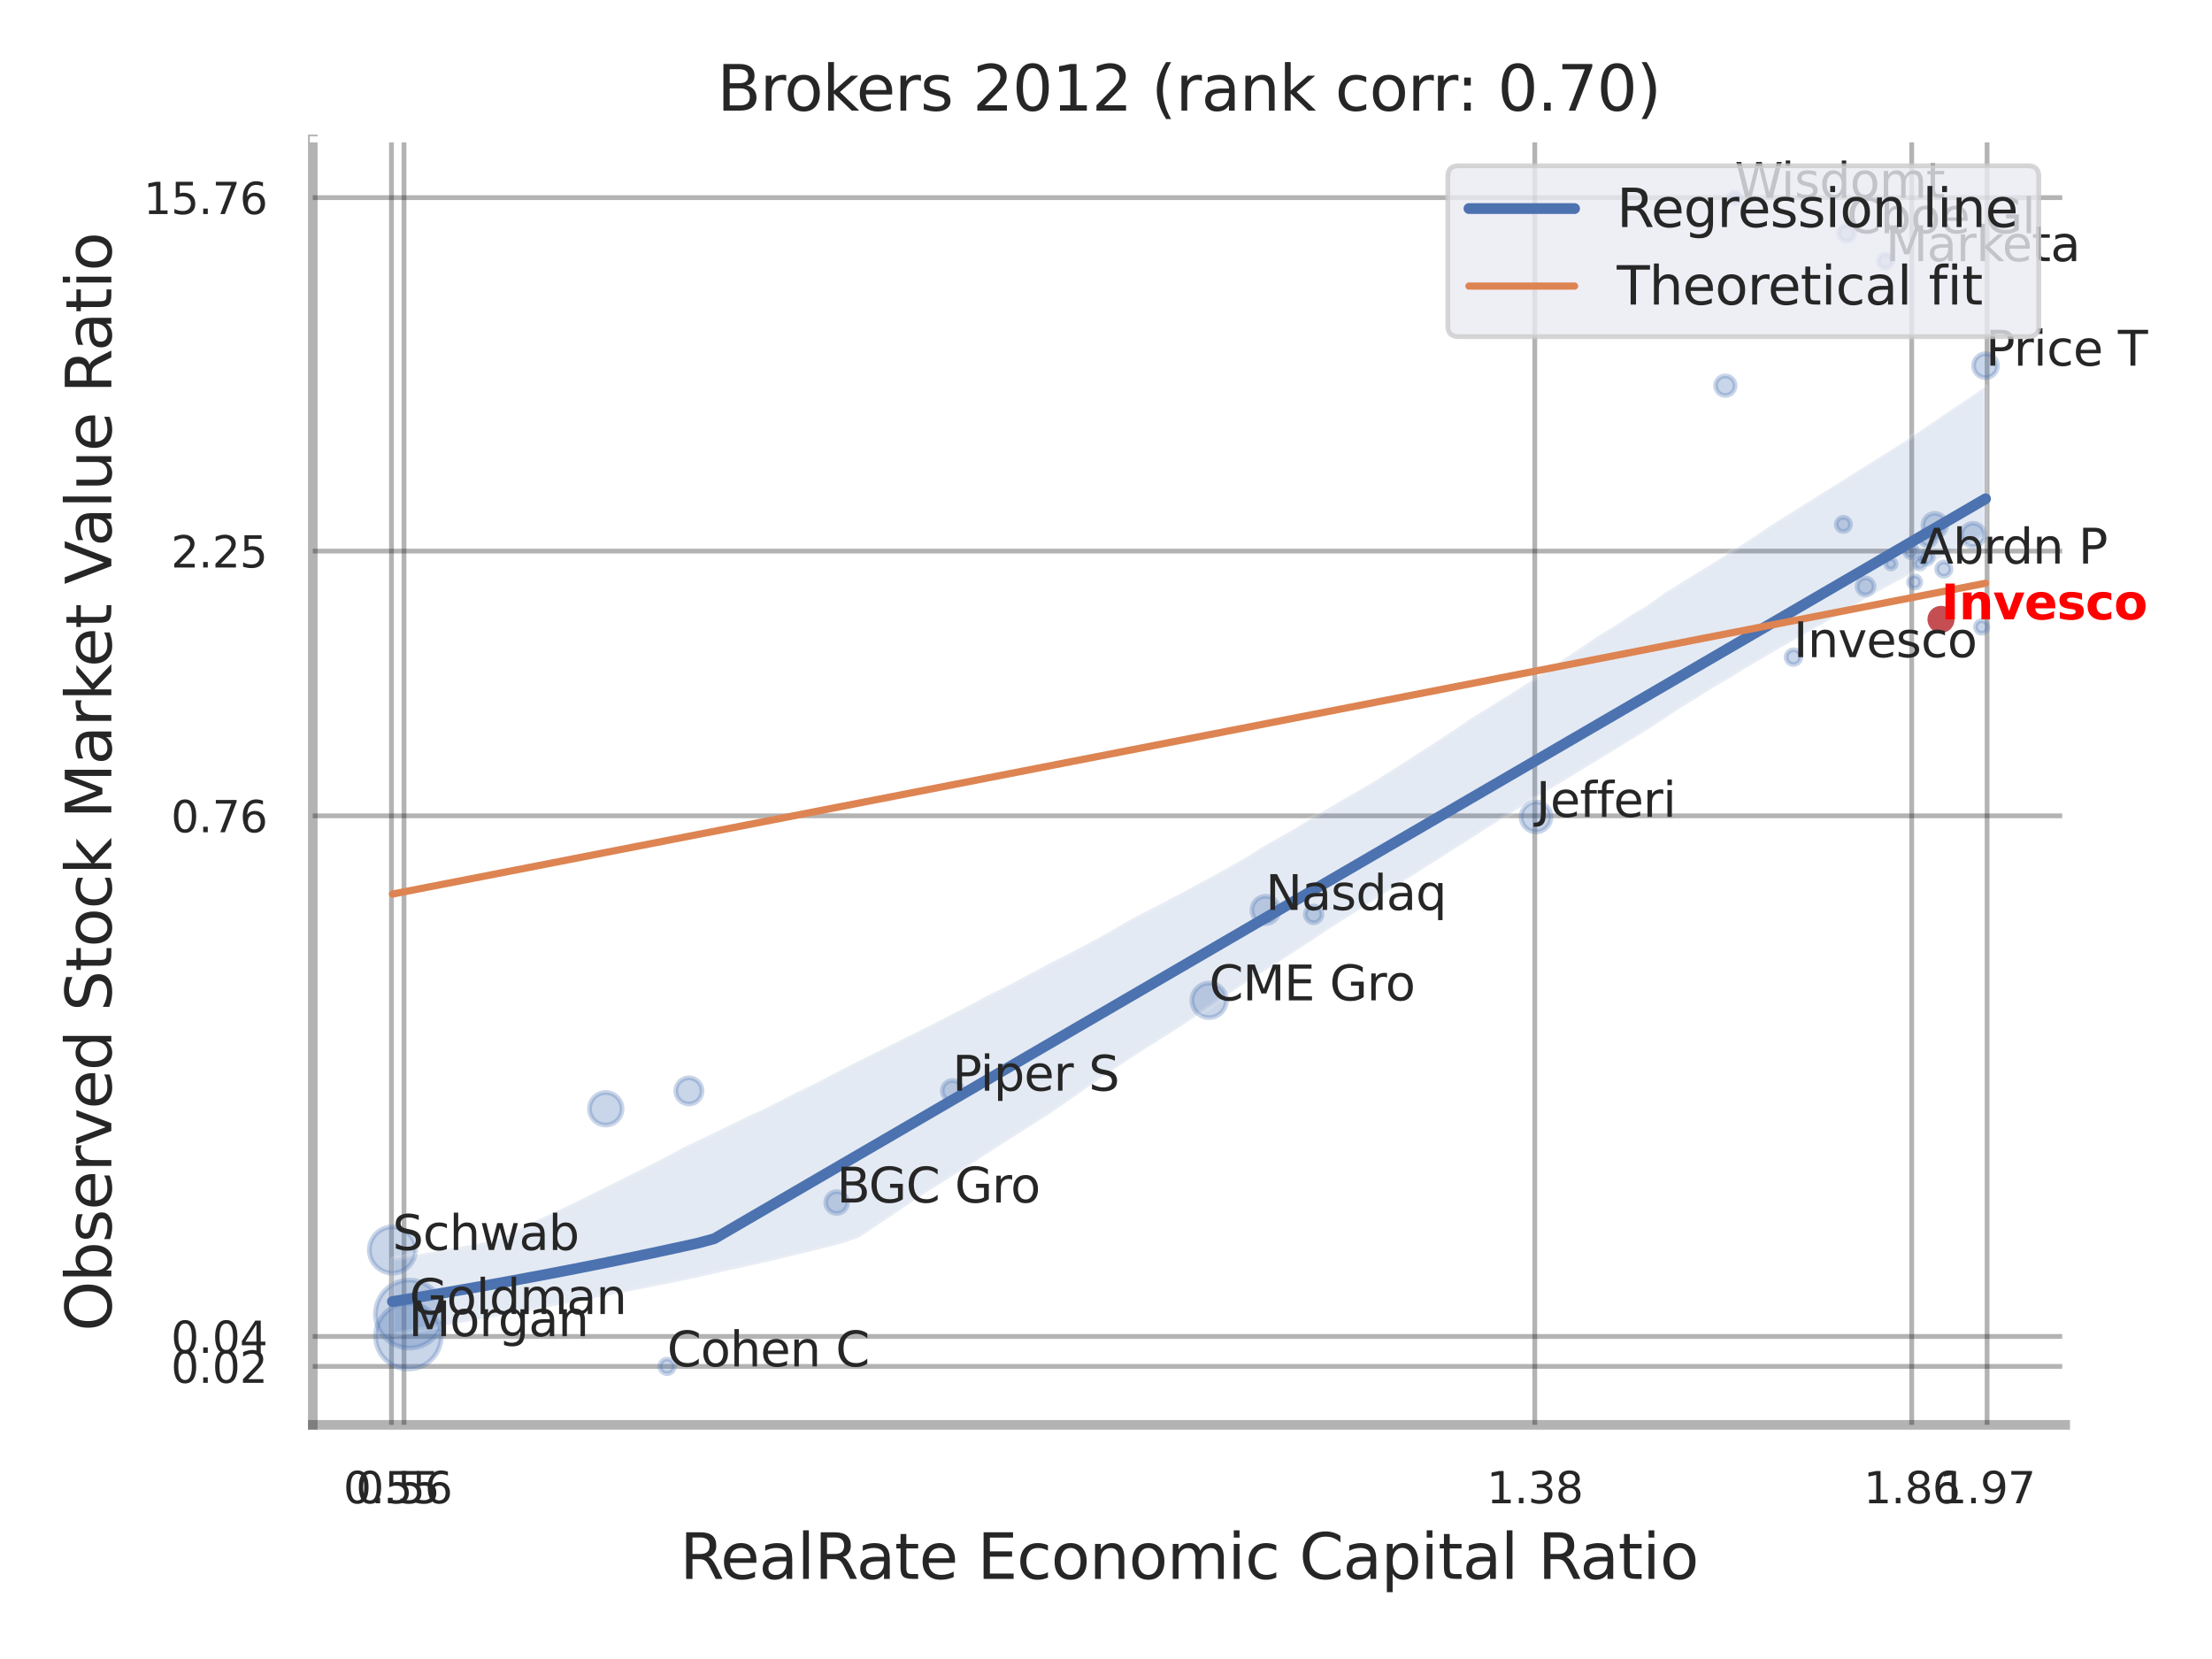 <?xml version="1.0" encoding="utf-8" standalone="no"?>
<!DOCTYPE svg PUBLIC "-//W3C//DTD SVG 1.1//EN"
  "http://www.w3.org/Graphics/SVG/1.1/DTD/svg11.dtd">
<svg xmlns:xlink="http://www.w3.org/1999/xlink" width="460.8pt" height="345.6pt" viewBox="0 0 460.8 345.6" xmlns="http://www.w3.org/2000/svg" version="1.1">
 <defs>
  <style type="text/css">*{stroke-linejoin: round; stroke-linecap: butt}</style>
 </defs>
 <g id="figure_1">
  <g id="patch_1">
   <path d="M 0 345.6 
L 460.8 345.6 
L 460.8 0 
L 0 0 
z
" style="fill: #ffffff"/>
  </g>
  <g id="axes_1">
   <g id="patch_2">
    <path d="M 65.16 296.82 
L 430.219 296.82 
L 430.219 29.04 
L 65.16 29.04 
z
" style="fill: #ffffff"/>
   </g>
   <g id="matplotlib.axis_1">
    <g id="xtick_1">
     <g id="line2d_1">
      <path d="M 81.547 296.82 
L 81.547 29.04 
" clip-path="url(#pbaba1340ae)" style="fill: none; stroke: #000000; stroke-opacity: 0.3; stroke-linecap: round"/>
     </g>
     <g id="text_1">
      <!-- 0.55 -->
      <g style="fill: #262626" transform="translate(71.527 313.159) scale(0.09 -0.09)">
       <defs>
        <path id="DejaVuSans-30" d="M 2034 4250 
Q 1547 4250 1301 3770 
Q 1056 3291 1056 2328 
Q 1056 1369 1301 889 
Q 1547 409 2034 409 
Q 2525 409 2770 889 
Q 3016 1369 3016 2328 
Q 3016 3291 2770 3770 
Q 2525 4250 2034 4250 
z
M 2034 4750 
Q 2819 4750 3233 4129 
Q 3647 3509 3647 2328 
Q 3647 1150 3233 529 
Q 2819 -91 2034 -91 
Q 1250 -91 836 529 
Q 422 1150 422 2328 
Q 422 3509 836 4129 
Q 1250 4750 2034 4750 
z
" transform="scale(0.016)"/>
        <path id="DejaVuSans-2e" d="M 684 794 
L 1344 794 
L 1344 0 
L 684 0 
L 684 794 
z
" transform="scale(0.016)"/>
        <path id="DejaVuSans-35" d="M 691 4666 
L 3169 4666 
L 3169 4134 
L 1269 4134 
L 1269 2991 
Q 1406 3038 1543 3061 
Q 1681 3084 1819 3084 
Q 2600 3084 3056 2656 
Q 3513 2228 3513 1497 
Q 3513 744 3044 326 
Q 2575 -91 1722 -91 
Q 1428 -91 1123 -41 
Q 819 9 494 109 
L 494 744 
Q 775 591 1075 516 
Q 1375 441 1709 441 
Q 2250 441 2565 725 
Q 2881 1009 2881 1497 
Q 2881 1984 2565 2268 
Q 2250 2553 1709 2553 
Q 1456 2553 1204 2497 
Q 953 2441 691 2322 
L 691 4666 
z
" transform="scale(0.016)"/>
       </defs>
       <use xlink:href="#DejaVuSans-30"/>
       <use xlink:href="#DejaVuSans-2e" x="63.623"/>
       <use xlink:href="#DejaVuSans-35" x="95.41"/>
       <use xlink:href="#DejaVuSans-35" x="159.033"/>
      </g>
     </g>
    </g>
    <g id="xtick_2">
     <g id="line2d_2">
      <path d="M 84.164 296.82 
L 84.164 29.04 
" clip-path="url(#pbaba1340ae)" style="fill: none; stroke: #000000; stroke-opacity: 0.3; stroke-linecap: round"/>
     </g>
     <g id="text_2">
      <!-- 0.56 -->
      <g style="fill: #262626" transform="translate(74.145 313.159) scale(0.09 -0.09)">
       <defs>
        <path id="DejaVuSans-36" d="M 2113 2584 
Q 1688 2584 1439 2293 
Q 1191 2003 1191 1497 
Q 1191 994 1439 701 
Q 1688 409 2113 409 
Q 2538 409 2786 701 
Q 3034 994 3034 1497 
Q 3034 2003 2786 2293 
Q 2538 2584 2113 2584 
z
M 3366 4563 
L 3366 3988 
Q 3128 4100 2886 4159 
Q 2644 4219 2406 4219 
Q 1781 4219 1451 3797 
Q 1122 3375 1075 2522 
Q 1259 2794 1537 2939 
Q 1816 3084 2150 3084 
Q 2853 3084 3261 2657 
Q 3669 2231 3669 1497 
Q 3669 778 3244 343 
Q 2819 -91 2113 -91 
Q 1303 -91 875 529 
Q 447 1150 447 2328 
Q 447 3434 972 4092 
Q 1497 4750 2381 4750 
Q 2619 4750 2861 4703 
Q 3103 4656 3366 4563 
z
" transform="scale(0.016)"/>
       </defs>
       <use xlink:href="#DejaVuSans-30"/>
       <use xlink:href="#DejaVuSans-2e" x="63.623"/>
       <use xlink:href="#DejaVuSans-35" x="95.41"/>
       <use xlink:href="#DejaVuSans-36" x="159.033"/>
      </g>
     </g>
    </g>
    <g id="xtick_3">
     <g id="line2d_3">
      <path d="M 319.722 296.82 
L 319.722 29.04 
" clip-path="url(#pbaba1340ae)" style="fill: none; stroke: #000000; stroke-opacity: 0.3; stroke-linecap: round"/>
     </g>
     <g id="text_3">
      <!-- 1.38 -->
      <g style="fill: #262626" transform="translate(309.702 313.159) scale(0.09 -0.09)">
       <defs>
        <path id="DejaVuSans-31" d="M 794 531 
L 1825 531 
L 1825 4091 
L 703 3866 
L 703 4441 
L 1819 4666 
L 2450 4666 
L 2450 531 
L 3481 531 
L 3481 0 
L 794 0 
L 794 531 
z
" transform="scale(0.016)"/>
        <path id="DejaVuSans-33" d="M 2597 2516 
Q 3050 2419 3304 2112 
Q 3559 1806 3559 1356 
Q 3559 666 3084 287 
Q 2609 -91 1734 -91 
Q 1441 -91 1130 -33 
Q 819 25 488 141 
L 488 750 
Q 750 597 1062 519 
Q 1375 441 1716 441 
Q 2309 441 2620 675 
Q 2931 909 2931 1356 
Q 2931 1769 2642 2001 
Q 2353 2234 1838 2234 
L 1294 2234 
L 1294 2753 
L 1863 2753 
Q 2328 2753 2575 2939 
Q 2822 3125 2822 3475 
Q 2822 3834 2567 4026 
Q 2313 4219 1838 4219 
Q 1578 4219 1281 4162 
Q 984 4106 628 3988 
L 628 4550 
Q 988 4650 1302 4700 
Q 1616 4750 1894 4750 
Q 2613 4750 3031 4423 
Q 3450 4097 3450 3541 
Q 3450 3153 3228 2886 
Q 3006 2619 2597 2516 
z
" transform="scale(0.016)"/>
        <path id="DejaVuSans-38" d="M 2034 2216 
Q 1584 2216 1326 1975 
Q 1069 1734 1069 1313 
Q 1069 891 1326 650 
Q 1584 409 2034 409 
Q 2484 409 2743 651 
Q 3003 894 3003 1313 
Q 3003 1734 2745 1975 
Q 2488 2216 2034 2216 
z
M 1403 2484 
Q 997 2584 770 2862 
Q 544 3141 544 3541 
Q 544 4100 942 4425 
Q 1341 4750 2034 4750 
Q 2731 4750 3128 4425 
Q 3525 4100 3525 3541 
Q 3525 3141 3298 2862 
Q 3072 2584 2669 2484 
Q 3125 2378 3379 2068 
Q 3634 1759 3634 1313 
Q 3634 634 3220 271 
Q 2806 -91 2034 -91 
Q 1263 -91 848 271 
Q 434 634 434 1313 
Q 434 1759 690 2068 
Q 947 2378 1403 2484 
z
M 1172 3481 
Q 1172 3119 1398 2916 
Q 1625 2713 2034 2713 
Q 2441 2713 2670 2916 
Q 2900 3119 2900 3481 
Q 2900 3844 2670 4047 
Q 2441 4250 2034 4250 
Q 1625 4250 1398 4047 
Q 1172 3844 1172 3481 
z
" transform="scale(0.016)"/>
       </defs>
       <use xlink:href="#DejaVuSans-31"/>
       <use xlink:href="#DejaVuSans-2e" x="63.623"/>
       <use xlink:href="#DejaVuSans-33" x="95.41"/>
       <use xlink:href="#DejaVuSans-38" x="159.033"/>
      </g>
     </g>
    </g>
    <g id="xtick_4">
     <g id="line2d_4">
      <path d="M 398.241 296.82 
L 398.241 29.04 
" clip-path="url(#pbaba1340ae)" style="fill: none; stroke: #000000; stroke-opacity: 0.3; stroke-linecap: round"/>
     </g>
     <g id="text_4">
      <!-- 1.86 -->
      <g style="fill: #262626" transform="translate(388.222 313.159) scale(0.09 -0.09)">
       <use xlink:href="#DejaVuSans-31"/>
       <use xlink:href="#DejaVuSans-2e" x="63.623"/>
       <use xlink:href="#DejaVuSans-38" x="95.41"/>
       <use xlink:href="#DejaVuSans-36" x="159.033"/>
      </g>
     </g>
    </g>
    <g id="xtick_5">
     <g id="line2d_5">
      <path d="M 413.945 296.82 
L 413.945 29.04 
" clip-path="url(#pbaba1340ae)" style="fill: none; stroke: #000000; stroke-opacity: 0.3; stroke-linecap: round"/>
     </g>
     <g id="text_5">
      <!-- 1.97 -->
      <g style="fill: #262626" transform="translate(403.925 313.159) scale(0.09 -0.09)">
       <defs>
        <path id="DejaVuSans-39" d="M 703 97 
L 703 672 
Q 941 559 1184 500 
Q 1428 441 1663 441 
Q 2288 441 2617 861 
Q 2947 1281 2994 2138 
Q 2813 1869 2534 1725 
Q 2256 1581 1919 1581 
Q 1219 1581 811 2004 
Q 403 2428 403 3163 
Q 403 3881 828 4315 
Q 1253 4750 1959 4750 
Q 2769 4750 3195 4129 
Q 3622 3509 3622 2328 
Q 3622 1225 3098 567 
Q 2575 -91 1691 -91 
Q 1453 -91 1209 -44 
Q 966 3 703 97 
z
M 1959 2075 
Q 2384 2075 2632 2365 
Q 2881 2656 2881 3163 
Q 2881 3666 2632 3958 
Q 2384 4250 1959 4250 
Q 1534 4250 1286 3958 
Q 1038 3666 1038 3163 
Q 1038 2656 1286 2365 
Q 1534 2075 1959 2075 
z
" transform="scale(0.016)"/>
        <path id="DejaVuSans-37" d="M 525 4666 
L 3525 4666 
L 3525 4397 
L 1831 0 
L 1172 0 
L 2766 4134 
L 525 4134 
L 525 4666 
z
" transform="scale(0.016)"/>
       </defs>
       <use xlink:href="#DejaVuSans-31"/>
       <use xlink:href="#DejaVuSans-2e" x="63.623"/>
       <use xlink:href="#DejaVuSans-39" x="95.41"/>
       <use xlink:href="#DejaVuSans-37" x="159.033"/>
      </g>
     </g>
    </g>
    <g id="xtick_6"/>
    <g id="xtick_7"/>
    <g id="xtick_8"/>
    <g id="text_6">
     <!-- RealRate Economic Capital Ratio -->
     <g style="fill: #262626" transform="translate(141.636 328.908) scale(0.13 -0.13)">
      <defs>
       <path id="DejaVuSans-52" d="M 2841 2188 
Q 3044 2119 3236 1894 
Q 3428 1669 3622 1275 
L 4263 0 
L 3584 0 
L 2988 1197 
Q 2756 1666 2539 1819 
Q 2322 1972 1947 1972 
L 1259 1972 
L 1259 0 
L 628 0 
L 628 4666 
L 2053 4666 
Q 2853 4666 3247 4331 
Q 3641 3997 3641 3322 
Q 3641 2881 3436 2590 
Q 3231 2300 2841 2188 
z
M 1259 4147 
L 1259 2491 
L 2053 2491 
Q 2509 2491 2742 2702 
Q 2975 2913 2975 3322 
Q 2975 3731 2742 3939 
Q 2509 4147 2053 4147 
L 1259 4147 
z
" transform="scale(0.016)"/>
       <path id="DejaVuSans-65" d="M 3597 1894 
L 3597 1613 
L 953 1613 
Q 991 1019 1311 708 
Q 1631 397 2203 397 
Q 2534 397 2845 478 
Q 3156 559 3463 722 
L 3463 178 
Q 3153 47 2828 -22 
Q 2503 -91 2169 -91 
Q 1331 -91 842 396 
Q 353 884 353 1716 
Q 353 2575 817 3079 
Q 1281 3584 2069 3584 
Q 2775 3584 3186 3129 
Q 3597 2675 3597 1894 
z
M 3022 2063 
Q 3016 2534 2758 2815 
Q 2500 3097 2075 3097 
Q 1594 3097 1305 2825 
Q 1016 2553 972 2059 
L 3022 2063 
z
" transform="scale(0.016)"/>
       <path id="DejaVuSans-61" d="M 2194 1759 
Q 1497 1759 1228 1600 
Q 959 1441 959 1056 
Q 959 750 1161 570 
Q 1363 391 1709 391 
Q 2188 391 2477 730 
Q 2766 1069 2766 1631 
L 2766 1759 
L 2194 1759 
z
M 3341 1997 
L 3341 0 
L 2766 0 
L 2766 531 
Q 2569 213 2275 61 
Q 1981 -91 1556 -91 
Q 1019 -91 701 211 
Q 384 513 384 1019 
Q 384 1609 779 1909 
Q 1175 2209 1959 2209 
L 2766 2209 
L 2766 2266 
Q 2766 2663 2505 2880 
Q 2244 3097 1772 3097 
Q 1472 3097 1187 3025 
Q 903 2953 641 2809 
L 641 3341 
Q 956 3463 1253 3523 
Q 1550 3584 1831 3584 
Q 2591 3584 2966 3190 
Q 3341 2797 3341 1997 
z
" transform="scale(0.016)"/>
       <path id="DejaVuSans-6c" d="M 603 4863 
L 1178 4863 
L 1178 0 
L 603 0 
L 603 4863 
z
" transform="scale(0.016)"/>
       <path id="DejaVuSans-74" d="M 1172 4494 
L 1172 3500 
L 2356 3500 
L 2356 3053 
L 1172 3053 
L 1172 1153 
Q 1172 725 1289 603 
Q 1406 481 1766 481 
L 2356 481 
L 2356 0 
L 1766 0 
Q 1100 0 847 248 
Q 594 497 594 1153 
L 594 3053 
L 172 3053 
L 172 3500 
L 594 3500 
L 594 4494 
L 1172 4494 
z
" transform="scale(0.016)"/>
       <path id="DejaVuSans-20" transform="scale(0.016)"/>
       <path id="DejaVuSans-45" d="M 628 4666 
L 3578 4666 
L 3578 4134 
L 1259 4134 
L 1259 2753 
L 3481 2753 
L 3481 2222 
L 1259 2222 
L 1259 531 
L 3634 531 
L 3634 0 
L 628 0 
L 628 4666 
z
" transform="scale(0.016)"/>
       <path id="DejaVuSans-63" d="M 3122 3366 
L 3122 2828 
Q 2878 2963 2633 3030 
Q 2388 3097 2138 3097 
Q 1578 3097 1268 2742 
Q 959 2388 959 1747 
Q 959 1106 1268 751 
Q 1578 397 2138 397 
Q 2388 397 2633 464 
Q 2878 531 3122 666 
L 3122 134 
Q 2881 22 2623 -34 
Q 2366 -91 2075 -91 
Q 1284 -91 818 406 
Q 353 903 353 1747 
Q 353 2603 823 3093 
Q 1294 3584 2113 3584 
Q 2378 3584 2631 3529 
Q 2884 3475 3122 3366 
z
" transform="scale(0.016)"/>
       <path id="DejaVuSans-6f" d="M 1959 3097 
Q 1497 3097 1228 2736 
Q 959 2375 959 1747 
Q 959 1119 1226 758 
Q 1494 397 1959 397 
Q 2419 397 2687 759 
Q 2956 1122 2956 1747 
Q 2956 2369 2687 2733 
Q 2419 3097 1959 3097 
z
M 1959 3584 
Q 2709 3584 3137 3096 
Q 3566 2609 3566 1747 
Q 3566 888 3137 398 
Q 2709 -91 1959 -91 
Q 1206 -91 779 398 
Q 353 888 353 1747 
Q 353 2609 779 3096 
Q 1206 3584 1959 3584 
z
" transform="scale(0.016)"/>
       <path id="DejaVuSans-6e" d="M 3513 2113 
L 3513 0 
L 2938 0 
L 2938 2094 
Q 2938 2591 2744 2837 
Q 2550 3084 2163 3084 
Q 1697 3084 1428 2787 
Q 1159 2491 1159 1978 
L 1159 0 
L 581 0 
L 581 3500 
L 1159 3500 
L 1159 2956 
Q 1366 3272 1645 3428 
Q 1925 3584 2291 3584 
Q 2894 3584 3203 3211 
Q 3513 2838 3513 2113 
z
" transform="scale(0.016)"/>
       <path id="DejaVuSans-6d" d="M 3328 2828 
Q 3544 3216 3844 3400 
Q 4144 3584 4550 3584 
Q 5097 3584 5394 3201 
Q 5691 2819 5691 2113 
L 5691 0 
L 5113 0 
L 5113 2094 
Q 5113 2597 4934 2840 
Q 4756 3084 4391 3084 
Q 3944 3084 3684 2787 
Q 3425 2491 3425 1978 
L 3425 0 
L 2847 0 
L 2847 2094 
Q 2847 2600 2669 2842 
Q 2491 3084 2119 3084 
Q 1678 3084 1418 2786 
Q 1159 2488 1159 1978 
L 1159 0 
L 581 0 
L 581 3500 
L 1159 3500 
L 1159 2956 
Q 1356 3278 1631 3431 
Q 1906 3584 2284 3584 
Q 2666 3584 2933 3390 
Q 3200 3197 3328 2828 
z
" transform="scale(0.016)"/>
       <path id="DejaVuSans-69" d="M 603 3500 
L 1178 3500 
L 1178 0 
L 603 0 
L 603 3500 
z
M 603 4863 
L 1178 4863 
L 1178 4134 
L 603 4134 
L 603 4863 
z
" transform="scale(0.016)"/>
       <path id="DejaVuSans-43" d="M 4122 4306 
L 4122 3641 
Q 3803 3938 3442 4084 
Q 3081 4231 2675 4231 
Q 1875 4231 1450 3742 
Q 1025 3253 1025 2328 
Q 1025 1406 1450 917 
Q 1875 428 2675 428 
Q 3081 428 3442 575 
Q 3803 722 4122 1019 
L 4122 359 
Q 3791 134 3420 21 
Q 3050 -91 2638 -91 
Q 1578 -91 968 557 
Q 359 1206 359 2328 
Q 359 3453 968 4101 
Q 1578 4750 2638 4750 
Q 3056 4750 3426 4639 
Q 3797 4528 4122 4306 
z
" transform="scale(0.016)"/>
       <path id="DejaVuSans-70" d="M 1159 525 
L 1159 -1331 
L 581 -1331 
L 581 3500 
L 1159 3500 
L 1159 2969 
Q 1341 3281 1617 3432 
Q 1894 3584 2278 3584 
Q 2916 3584 3314 3078 
Q 3713 2572 3713 1747 
Q 3713 922 3314 415 
Q 2916 -91 2278 -91 
Q 1894 -91 1617 61 
Q 1341 213 1159 525 
z
M 3116 1747 
Q 3116 2381 2855 2742 
Q 2594 3103 2138 3103 
Q 1681 3103 1420 2742 
Q 1159 2381 1159 1747 
Q 1159 1113 1420 752 
Q 1681 391 2138 391 
Q 2594 391 2855 752 
Q 3116 1113 3116 1747 
z
" transform="scale(0.016)"/>
      </defs>
      <use xlink:href="#DejaVuSans-52"/>
      <use xlink:href="#DejaVuSans-65" x="64.982"/>
      <use xlink:href="#DejaVuSans-61" x="126.506"/>
      <use xlink:href="#DejaVuSans-6c" x="187.785"/>
      <use xlink:href="#DejaVuSans-52" x="215.568"/>
      <use xlink:href="#DejaVuSans-61" x="282.801"/>
      <use xlink:href="#DejaVuSans-74" x="344.08"/>
      <use xlink:href="#DejaVuSans-65" x="383.289"/>
      <use xlink:href="#DejaVuSans-20" x="444.812"/>
      <use xlink:href="#DejaVuSans-45" x="476.6"/>
      <use xlink:href="#DejaVuSans-63" x="539.783"/>
      <use xlink:href="#DejaVuSans-6f" x="594.764"/>
      <use xlink:href="#DejaVuSans-6e" x="655.945"/>
      <use xlink:href="#DejaVuSans-6f" x="719.324"/>
      <use xlink:href="#DejaVuSans-6d" x="780.506"/>
      <use xlink:href="#DejaVuSans-69" x="877.918"/>
      <use xlink:href="#DejaVuSans-63" x="905.701"/>
      <use xlink:href="#DejaVuSans-20" x="960.682"/>
      <use xlink:href="#DejaVuSans-43" x="992.469"/>
      <use xlink:href="#DejaVuSans-61" x="1062.293"/>
      <use xlink:href="#DejaVuSans-70" x="1123.572"/>
      <use xlink:href="#DejaVuSans-69" x="1187.049"/>
      <use xlink:href="#DejaVuSans-74" x="1214.832"/>
      <use xlink:href="#DejaVuSans-61" x="1254.041"/>
      <use xlink:href="#DejaVuSans-6c" x="1315.32"/>
      <use xlink:href="#DejaVuSans-20" x="1343.104"/>
      <use xlink:href="#DejaVuSans-52" x="1374.891"/>
      <use xlink:href="#DejaVuSans-61" x="1442.123"/>
      <use xlink:href="#DejaVuSans-74" x="1503.402"/>
      <use xlink:href="#DejaVuSans-69" x="1542.611"/>
      <use xlink:href="#DejaVuSans-6f" x="1570.395"/>
     </g>
    </g>
   </g>
   <g id="matplotlib.axis_2">
    <g id="ytick_1">
     <g id="line2d_6">
      <path d="M 65.16 284.648 
L 430.219 284.648 
" clip-path="url(#pbaba1340ae)" style="fill: none; stroke: #000000; stroke-opacity: 0.3; stroke-linecap: round"/>
     </g>
     <g id="text_7">
      <!-- 0.02 -->
      <g style="fill: #262626" transform="translate(35.621 288.067) scale(0.09 -0.09)">
       <defs>
        <path id="DejaVuSans-32" d="M 1228 531 
L 3431 531 
L 3431 0 
L 469 0 
L 469 531 
Q 828 903 1448 1529 
Q 2069 2156 2228 2338 
Q 2531 2678 2651 2914 
Q 2772 3150 2772 3378 
Q 2772 3750 2511 3984 
Q 2250 4219 1831 4219 
Q 1534 4219 1204 4116 
Q 875 4013 500 3803 
L 500 4441 
Q 881 4594 1212 4672 
Q 1544 4750 1819 4750 
Q 2544 4750 2975 4387 
Q 3406 4025 3406 3419 
Q 3406 3131 3298 2873 
Q 3191 2616 2906 2266 
Q 2828 2175 2409 1742 
Q 1991 1309 1228 531 
z
" transform="scale(0.016)"/>
       </defs>
       <use xlink:href="#DejaVuSans-30"/>
       <use xlink:href="#DejaVuSans-2e" x="63.623"/>
       <use xlink:href="#DejaVuSans-30" x="95.41"/>
       <use xlink:href="#DejaVuSans-32" x="159.033"/>
      </g>
     </g>
    </g>
    <g id="ytick_2">
     <g id="line2d_7">
      <path d="M 65.16 278.408 
L 430.219 278.408 
" clip-path="url(#pbaba1340ae)" style="fill: none; stroke: #000000; stroke-opacity: 0.3; stroke-linecap: round"/>
     </g>
     <g id="text_8">
      <!-- 0.04 -->
      <g style="fill: #262626" transform="translate(35.621 281.827) scale(0.09 -0.09)">
       <defs>
        <path id="DejaVuSans-34" d="M 2419 4116 
L 825 1625 
L 2419 1625 
L 2419 4116 
z
M 2253 4666 
L 3047 4666 
L 3047 1625 
L 3713 1625 
L 3713 1100 
L 3047 1100 
L 3047 0 
L 2419 0 
L 2419 1100 
L 313 1100 
L 313 1709 
L 2253 4666 
z
" transform="scale(0.016)"/>
       </defs>
       <use xlink:href="#DejaVuSans-30"/>
       <use xlink:href="#DejaVuSans-2e" x="63.623"/>
       <use xlink:href="#DejaVuSans-30" x="95.41"/>
       <use xlink:href="#DejaVuSans-34" x="159.033"/>
      </g>
     </g>
    </g>
    <g id="ytick_3">
     <g id="line2d_8">
      <path d="M 65.16 169.95 
L 430.219 169.95 
" clip-path="url(#pbaba1340ae)" style="fill: none; stroke: #000000; stroke-opacity: 0.3; stroke-linecap: round"/>
     </g>
     <g id="text_9">
      <!-- 0.76 -->
      <g style="fill: #262626" transform="translate(35.621 173.37) scale(0.09 -0.09)">
       <use xlink:href="#DejaVuSans-30"/>
       <use xlink:href="#DejaVuSans-2e" x="63.623"/>
       <use xlink:href="#DejaVuSans-37" x="95.41"/>
       <use xlink:href="#DejaVuSans-36" x="159.033"/>
      </g>
     </g>
    </g>
    <g id="ytick_4">
     <g id="line2d_9">
      <path d="M 65.16 114.798 
L 430.219 114.798 
" clip-path="url(#pbaba1340ae)" style="fill: none; stroke: #000000; stroke-opacity: 0.3; stroke-linecap: round"/>
     </g>
     <g id="text_10">
      <!-- 2.25 -->
      <g style="fill: #262626" transform="translate(35.621 118.217) scale(0.09 -0.09)">
       <use xlink:href="#DejaVuSans-32"/>
       <use xlink:href="#DejaVuSans-2e" x="63.623"/>
       <use xlink:href="#DejaVuSans-32" x="95.41"/>
       <use xlink:href="#DejaVuSans-35" x="159.033"/>
      </g>
     </g>
    </g>
    <g id="ytick_5">
     <g id="line2d_10">
      <path d="M 65.16 41.171 
L 430.219 41.171 
" clip-path="url(#pbaba1340ae)" style="fill: none; stroke: #000000; stroke-opacity: 0.3; stroke-linecap: round"/>
     </g>
     <g id="text_11">
      <!-- 15.76 -->
      <g style="fill: #262626" transform="translate(29.895 44.59) scale(0.09 -0.09)">
       <use xlink:href="#DejaVuSans-31"/>
       <use xlink:href="#DejaVuSans-35" x="63.623"/>
       <use xlink:href="#DejaVuSans-2e" x="127.246"/>
       <use xlink:href="#DejaVuSans-37" x="159.033"/>
       <use xlink:href="#DejaVuSans-36" x="222.656"/>
      </g>
     </g>
    </g>
    <g id="ytick_6"/>
    <g id="ytick_7"/>
    <g id="ytick_8"/>
    <g id="text_12">
     <!-- Observed Stock Market Value Ratio -->
     <g style="fill: #262626" transform="translate(23.191 277.332) rotate(-90) scale(0.13 -0.13)">
      <defs>
       <path id="DejaVuSans-4f" d="M 2522 4238 
Q 1834 4238 1429 3725 
Q 1025 3213 1025 2328 
Q 1025 1447 1429 934 
Q 1834 422 2522 422 
Q 3209 422 3611 934 
Q 4013 1447 4013 2328 
Q 4013 3213 3611 3725 
Q 3209 4238 2522 4238 
z
M 2522 4750 
Q 3503 4750 4090 4092 
Q 4678 3434 4678 2328 
Q 4678 1225 4090 567 
Q 3503 -91 2522 -91 
Q 1538 -91 948 565 
Q 359 1222 359 2328 
Q 359 3434 948 4092 
Q 1538 4750 2522 4750 
z
" transform="scale(0.016)"/>
       <path id="DejaVuSans-62" d="M 3116 1747 
Q 3116 2381 2855 2742 
Q 2594 3103 2138 3103 
Q 1681 3103 1420 2742 
Q 1159 2381 1159 1747 
Q 1159 1113 1420 752 
Q 1681 391 2138 391 
Q 2594 391 2855 752 
Q 3116 1113 3116 1747 
z
M 1159 2969 
Q 1341 3281 1617 3432 
Q 1894 3584 2278 3584 
Q 2916 3584 3314 3078 
Q 3713 2572 3713 1747 
Q 3713 922 3314 415 
Q 2916 -91 2278 -91 
Q 1894 -91 1617 61 
Q 1341 213 1159 525 
L 1159 0 
L 581 0 
L 581 4863 
L 1159 4863 
L 1159 2969 
z
" transform="scale(0.016)"/>
       <path id="DejaVuSans-73" d="M 2834 3397 
L 2834 2853 
Q 2591 2978 2328 3040 
Q 2066 3103 1784 3103 
Q 1356 3103 1142 2972 
Q 928 2841 928 2578 
Q 928 2378 1081 2264 
Q 1234 2150 1697 2047 
L 1894 2003 
Q 2506 1872 2764 1633 
Q 3022 1394 3022 966 
Q 3022 478 2636 193 
Q 2250 -91 1575 -91 
Q 1294 -91 989 -36 
Q 684 19 347 128 
L 347 722 
Q 666 556 975 473 
Q 1284 391 1588 391 
Q 1994 391 2212 530 
Q 2431 669 2431 922 
Q 2431 1156 2273 1281 
Q 2116 1406 1581 1522 
L 1381 1569 
Q 847 1681 609 1914 
Q 372 2147 372 2553 
Q 372 3047 722 3315 
Q 1072 3584 1716 3584 
Q 2034 3584 2315 3537 
Q 2597 3491 2834 3397 
z
" transform="scale(0.016)"/>
       <path id="DejaVuSans-72" d="M 2631 2963 
Q 2534 3019 2420 3045 
Q 2306 3072 2169 3072 
Q 1681 3072 1420 2755 
Q 1159 2438 1159 1844 
L 1159 0 
L 581 0 
L 581 3500 
L 1159 3500 
L 1159 2956 
Q 1341 3275 1631 3429 
Q 1922 3584 2338 3584 
Q 2397 3584 2469 3576 
Q 2541 3569 2628 3553 
L 2631 2963 
z
" transform="scale(0.016)"/>
       <path id="DejaVuSans-76" d="M 191 3500 
L 800 3500 
L 1894 563 
L 2988 3500 
L 3597 3500 
L 2284 0 
L 1503 0 
L 191 3500 
z
" transform="scale(0.016)"/>
       <path id="DejaVuSans-64" d="M 2906 2969 
L 2906 4863 
L 3481 4863 
L 3481 0 
L 2906 0 
L 2906 525 
Q 2725 213 2448 61 
Q 2172 -91 1784 -91 
Q 1150 -91 751 415 
Q 353 922 353 1747 
Q 353 2572 751 3078 
Q 1150 3584 1784 3584 
Q 2172 3584 2448 3432 
Q 2725 3281 2906 2969 
z
M 947 1747 
Q 947 1113 1208 752 
Q 1469 391 1925 391 
Q 2381 391 2643 752 
Q 2906 1113 2906 1747 
Q 2906 2381 2643 2742 
Q 2381 3103 1925 3103 
Q 1469 3103 1208 2742 
Q 947 2381 947 1747 
z
" transform="scale(0.016)"/>
       <path id="DejaVuSans-53" d="M 3425 4513 
L 3425 3897 
Q 3066 4069 2747 4153 
Q 2428 4238 2131 4238 
Q 1616 4238 1336 4038 
Q 1056 3838 1056 3469 
Q 1056 3159 1242 3001 
Q 1428 2844 1947 2747 
L 2328 2669 
Q 3034 2534 3370 2195 
Q 3706 1856 3706 1288 
Q 3706 609 3251 259 
Q 2797 -91 1919 -91 
Q 1588 -91 1214 -16 
Q 841 59 441 206 
L 441 856 
Q 825 641 1194 531 
Q 1563 422 1919 422 
Q 2459 422 2753 634 
Q 3047 847 3047 1241 
Q 3047 1584 2836 1778 
Q 2625 1972 2144 2069 
L 1759 2144 
Q 1053 2284 737 2584 
Q 422 2884 422 3419 
Q 422 4038 858 4394 
Q 1294 4750 2059 4750 
Q 2388 4750 2728 4690 
Q 3069 4631 3425 4513 
z
" transform="scale(0.016)"/>
       <path id="DejaVuSans-6b" d="M 581 4863 
L 1159 4863 
L 1159 1991 
L 2875 3500 
L 3609 3500 
L 1753 1863 
L 3688 0 
L 2938 0 
L 1159 1709 
L 1159 0 
L 581 0 
L 581 4863 
z
" transform="scale(0.016)"/>
       <path id="DejaVuSans-4d" d="M 628 4666 
L 1569 4666 
L 2759 1491 
L 3956 4666 
L 4897 4666 
L 4897 0 
L 4281 0 
L 4281 4097 
L 3078 897 
L 2444 897 
L 1241 4097 
L 1241 0 
L 628 0 
L 628 4666 
z
" transform="scale(0.016)"/>
       <path id="DejaVuSans-56" d="M 1831 0 
L 50 4666 
L 709 4666 
L 2188 738 
L 3669 4666 
L 4325 4666 
L 2547 0 
L 1831 0 
z
" transform="scale(0.016)"/>
       <path id="DejaVuSans-75" d="M 544 1381 
L 544 3500 
L 1119 3500 
L 1119 1403 
Q 1119 906 1312 657 
Q 1506 409 1894 409 
Q 2359 409 2629 706 
Q 2900 1003 2900 1516 
L 2900 3500 
L 3475 3500 
L 3475 0 
L 2900 0 
L 2900 538 
Q 2691 219 2414 64 
Q 2138 -91 1772 -91 
Q 1169 -91 856 284 
Q 544 659 544 1381 
z
M 1991 3584 
L 1991 3584 
z
" transform="scale(0.016)"/>
      </defs>
      <use xlink:href="#DejaVuSans-4f"/>
      <use xlink:href="#DejaVuSans-62" x="78.711"/>
      <use xlink:href="#DejaVuSans-73" x="142.188"/>
      <use xlink:href="#DejaVuSans-65" x="194.287"/>
      <use xlink:href="#DejaVuSans-72" x="255.811"/>
      <use xlink:href="#DejaVuSans-76" x="296.924"/>
      <use xlink:href="#DejaVuSans-65" x="356.104"/>
      <use xlink:href="#DejaVuSans-64" x="417.627"/>
      <use xlink:href="#DejaVuSans-20" x="481.104"/>
      <use xlink:href="#DejaVuSans-53" x="512.891"/>
      <use xlink:href="#DejaVuSans-74" x="576.367"/>
      <use xlink:href="#DejaVuSans-6f" x="615.576"/>
      <use xlink:href="#DejaVuSans-63" x="676.758"/>
      <use xlink:href="#DejaVuSans-6b" x="731.738"/>
      <use xlink:href="#DejaVuSans-20" x="789.648"/>
      <use xlink:href="#DejaVuSans-4d" x="821.436"/>
      <use xlink:href="#DejaVuSans-61" x="907.715"/>
      <use xlink:href="#DejaVuSans-72" x="968.994"/>
      <use xlink:href="#DejaVuSans-6b" x="1010.107"/>
      <use xlink:href="#DejaVuSans-65" x="1064.393"/>
      <use xlink:href="#DejaVuSans-74" x="1125.916"/>
      <use xlink:href="#DejaVuSans-20" x="1165.125"/>
      <use xlink:href="#DejaVuSans-56" x="1196.912"/>
      <use xlink:href="#DejaVuSans-61" x="1257.57"/>
      <use xlink:href="#DejaVuSans-6c" x="1318.85"/>
      <use xlink:href="#DejaVuSans-75" x="1346.633"/>
      <use xlink:href="#DejaVuSans-65" x="1410.012"/>
      <use xlink:href="#DejaVuSans-20" x="1471.535"/>
      <use xlink:href="#DejaVuSans-52" x="1503.322"/>
      <use xlink:href="#DejaVuSans-61" x="1570.555"/>
      <use xlink:href="#DejaVuSans-74" x="1631.834"/>
      <use xlink:href="#DejaVuSans-69" x="1671.043"/>
      <use xlink:href="#DejaVuSans-6f" x="1698.826"/>
     </g>
    </g>
   </g>
   <g id="PathCollection_1">
    <path d="M 319.986 173.291 
C 320.811 173.291 321.603 172.963 322.187 172.38 
C 322.77 171.796 323.098 171.005 323.098 170.18 
C 323.098 169.354 322.77 168.563 322.187 167.979 
C 321.603 167.396 320.811 167.068 319.986 167.068 
C 319.161 167.068 318.369 167.396 317.786 167.979 
C 317.202 168.563 316.875 169.354 316.875 170.18 
C 316.875 171.005 317.202 171.796 317.786 172.38 
C 318.369 172.963 319.161 173.291 319.986 173.291 
z
" clip-path="url(#pbaba1340ae)" style="fill: #4c72b0; fill-opacity: 0.3; stroke: #4c72b0; stroke-opacity: 0.3"/>
    <path d="M 81.754 265.212 
C 83.031 265.212 84.257 264.705 85.16 263.801 
C 86.064 262.898 86.572 261.672 86.572 260.394 
C 86.572 259.117 86.064 257.891 85.16 256.987 
C 84.257 256.084 83.031 255.576 81.754 255.576 
C 80.476 255.576 79.25 256.084 78.347 256.987 
C 77.443 257.891 76.936 259.117 76.936 260.394 
C 76.936 261.672 77.443 262.898 78.347 263.801 
C 79.25 264.705 80.476 265.212 81.754 265.212 
z
" clip-path="url(#pbaba1340ae)" style="fill: #4c72b0; fill-opacity: 0.3; stroke: #4c72b0; stroke-opacity: 0.3"/>
    <path d="M 359.424 82.379 
C 359.963 82.379 360.481 82.165 360.862 81.783 
C 361.244 81.402 361.458 80.884 361.458 80.345 
C 361.458 79.805 361.244 79.288 360.862 78.906 
C 360.481 78.525 359.963 78.311 359.424 78.311 
C 358.884 78.311 358.367 78.525 357.985 78.906 
C 357.604 79.288 357.39 79.805 357.39 80.345 
C 357.39 80.884 357.604 81.402 357.985 81.783 
C 358.367 82.165 358.884 82.379 359.424 82.379 
z
" clip-path="url(#pbaba1340ae)" style="fill: #4c72b0; fill-opacity: 0.3; stroke: #4c72b0; stroke-opacity: 0.3"/>
    <path d="M 126.188 234.37 
C 127.087 234.37 127.95 234.012 128.586 233.376 
C 129.223 232.74 129.58 231.877 129.58 230.977 
C 129.58 230.078 129.223 229.215 128.586 228.579 
C 127.95 227.942 127.087 227.585 126.188 227.585 
C 125.288 227.585 124.425 227.942 123.789 228.579 
C 123.153 229.215 122.795 230.078 122.795 230.977 
C 122.795 231.877 123.153 232.74 123.789 233.376 
C 124.425 234.012 125.288 234.37 126.188 234.37 
z
" clip-path="url(#pbaba1340ae)" style="fill: #4c72b0; fill-opacity: 0.3; stroke: #4c72b0; stroke-opacity: 0.3"/>
    <path d="M 143.514 229.987 
C 144.238 229.987 144.933 229.699 145.445 229.187 
C 145.957 228.676 146.244 227.981 146.244 227.257 
C 146.244 226.533 145.957 225.839 145.445 225.327 
C 144.933 224.815 144.238 224.527 143.514 224.527 
C 142.79 224.527 142.096 224.815 141.584 225.327 
C 141.072 225.839 140.784 226.533 140.784 227.257 
C 140.784 227.981 141.072 228.676 141.584 229.187 
C 142.096 229.699 142.79 229.987 143.514 229.987 
z
" clip-path="url(#pbaba1340ae)" style="fill: #4c72b0; fill-opacity: 0.3; stroke: #4c72b0; stroke-opacity: 0.3"/>
    <path d="M 361.376 42.391 
C 361.689 42.391 361.989 42.267 362.21 42.046 
C 362.431 41.825 362.556 41.525 362.556 41.212 
C 362.556 40.899 362.431 40.599 362.21 40.378 
C 361.989 40.157 361.689 40.033 361.376 40.033 
C 361.064 40.033 360.764 40.157 360.543 40.378 
C 360.321 40.599 360.197 40.899 360.197 41.212 
C 360.197 41.525 360.321 41.825 360.543 42.046 
C 360.764 42.267 361.064 42.391 361.376 42.391 
z
" clip-path="url(#pbaba1340ae)" style="fill: #4c72b0; fill-opacity: 0.3; stroke: #4c72b0; stroke-opacity: 0.3"/>
    <path d="M 85.292 280.809 
C 87.167 280.809 88.966 280.064 90.292 278.738 
C 91.618 277.412 92.363 275.614 92.363 273.738 
C 92.363 271.863 91.618 270.064 90.292 268.738 
C 88.966 267.412 87.167 266.667 85.292 266.667 
C 83.417 266.667 81.618 267.412 80.292 268.738 
C 78.966 270.064 78.221 271.863 78.221 273.738 
C 78.221 275.614 78.966 277.412 80.292 278.738 
C 81.618 280.064 83.417 280.809 85.292 280.809 
z
" clip-path="url(#pbaba1340ae)" style="fill: #4c72b0; fill-opacity: 0.3; stroke: #4c72b0; stroke-opacity: 0.3"/>
    <path d="M 85.078 285.195 
C 86.893 285.195 88.634 284.473 89.918 283.19 
C 91.202 281.906 91.923 280.165 91.923 278.349 
C 91.923 276.534 91.202 274.793 89.918 273.509 
C 88.634 272.225 86.893 271.504 85.078 271.504 
C 83.262 271.504 81.521 272.225 80.237 273.509 
C 78.953 274.793 78.232 276.534 78.232 278.349 
C 78.232 280.165 78.953 281.906 80.237 283.19 
C 81.521 284.473 83.262 285.195 85.078 285.195 
z
" clip-path="url(#pbaba1340ae)" style="fill: #4c72b0; fill-opacity: 0.3; stroke: #4c72b0; stroke-opacity: 0.3"/>
    <path d="M 273.655 192.219 
C 274.115 192.219 274.557 192.036 274.882 191.711 
C 275.208 191.385 275.391 190.943 275.391 190.483 
C 275.391 190.022 275.208 189.581 274.882 189.255 
C 274.557 188.929 274.115 188.746 273.655 188.746 
C 273.194 188.746 272.752 188.929 272.427 189.255 
C 272.101 189.581 271.918 190.022 271.918 190.483 
C 271.918 190.943 272.101 191.385 272.427 191.711 
C 272.752 192.036 273.194 192.219 273.655 192.219 
z
" clip-path="url(#pbaba1340ae)" style="fill: #4c72b0; fill-opacity: 0.3; stroke: #4c72b0; stroke-opacity: 0.3"/>
    <path d="M 174.294 252.784 
C 174.897 252.784 175.477 252.544 175.903 252.117 
C 176.33 251.691 176.57 251.111 176.57 250.508 
C 176.57 249.904 176.33 249.325 175.903 248.898 
C 175.477 248.471 174.897 248.231 174.294 248.231 
C 173.69 248.231 173.111 248.471 172.684 248.898 
C 172.257 249.325 172.017 249.904 172.017 250.508 
C 172.017 251.111 172.257 251.691 172.684 252.117 
C 173.111 252.544 173.69 252.784 174.294 252.784 
z
" clip-path="url(#pbaba1340ae)" style="fill: #4c72b0; fill-opacity: 0.3; stroke: #4c72b0; stroke-opacity: 0.3"/>
    <path d="M 413.626 78.665 
C 414.287 78.665 414.921 78.402 415.388 77.935 
C 415.856 77.467 416.118 76.833 416.118 76.172 
C 416.118 75.511 415.856 74.877 415.388 74.41 
C 414.921 73.942 414.287 73.679 413.626 73.679 
C 412.965 73.679 412.33 73.942 411.863 74.41 
C 411.396 74.877 411.133 75.511 411.133 76.172 
C 411.133 76.833 411.396 77.467 411.863 77.935 
C 412.33 78.402 412.965 78.665 413.626 78.665 
z
" clip-path="url(#pbaba1340ae)" style="fill: #4c72b0; fill-opacity: 0.3; stroke: #4c72b0; stroke-opacity: 0.3"/>
    <path d="M 263.638 192.401 
C 264.392 192.401 265.116 192.101 265.649 191.568 
C 266.182 191.034 266.482 190.311 266.482 189.557 
C 266.482 188.803 266.182 188.079 265.649 187.546 
C 265.116 187.013 264.392 186.713 263.638 186.713 
C 262.884 186.713 262.161 187.013 261.627 187.546 
C 261.094 188.079 260.794 188.803 260.794 189.557 
C 260.794 190.311 261.094 191.034 261.627 191.568 
C 262.161 192.101 262.884 192.401 263.638 192.401 
z
" clip-path="url(#pbaba1340ae)" style="fill: #4c72b0; fill-opacity: 0.3; stroke: #4c72b0; stroke-opacity: 0.3"/>
    <path d="M 251.881 211.984 
C 252.833 211.984 253.746 211.606 254.419 210.933 
C 255.093 210.259 255.471 209.346 255.471 208.394 
C 255.471 207.443 255.093 206.529 254.419 205.856 
C 253.746 205.183 252.833 204.805 251.881 204.805 
C 250.929 204.805 250.016 205.183 249.343 205.856 
C 248.67 206.529 248.292 207.443 248.292 208.394 
C 248.292 209.346 248.67 210.259 249.343 210.933 
C 250.016 211.606 250.929 211.984 251.881 211.984 
z
" clip-path="url(#pbaba1340ae)" style="fill: #4c72b0; fill-opacity: 0.3; stroke: #4c72b0; stroke-opacity: 0.3"/>
    <path d="M 198.399 229.327 
C 198.961 229.327 199.5 229.104 199.897 228.707 
C 200.294 228.31 200.517 227.771 200.517 227.209 
C 200.517 226.647 200.294 226.109 199.897 225.711 
C 199.5 225.314 198.961 225.091 198.399 225.091 
C 197.837 225.091 197.299 225.314 196.902 225.711 
C 196.504 226.109 196.281 226.647 196.281 227.209 
C 196.281 227.771 196.504 228.31 196.902 228.707 
C 197.299 229.104 197.837 229.327 198.399 229.327 
z
" clip-path="url(#pbaba1340ae)" style="fill: #4c72b0; fill-opacity: 0.3; stroke: #4c72b0; stroke-opacity: 0.3"/>
    <path d="M 138.968 286.156 
C 139.368 286.156 139.751 285.997 140.034 285.714 
C 140.317 285.432 140.476 285.048 140.476 284.648 
C 140.476 284.248 140.317 283.865 140.034 283.582 
C 139.751 283.299 139.368 283.14 138.968 283.14 
C 138.568 283.14 138.185 283.299 137.902 283.582 
C 137.619 283.865 137.46 284.248 137.46 284.648 
C 137.46 285.048 137.619 285.432 137.902 285.714 
C 138.185 285.997 138.568 286.156 138.968 286.156 
z
" clip-path="url(#pbaba1340ae)" style="fill: #4c72b0; fill-opacity: 0.3; stroke: #4c72b0; stroke-opacity: 0.3"/>
    <path d="M 392.787 55.852 
C 393.171 55.852 393.539 55.699 393.811 55.427 
C 394.082 55.156 394.235 54.787 394.235 54.403 
C 394.235 54.019 394.082 53.651 393.811 53.379 
C 393.539 53.108 393.171 52.955 392.787 52.955 
C 392.403 52.955 392.034 53.108 391.763 53.379 
C 391.491 53.651 391.339 54.019 391.339 54.403 
C 391.339 54.787 391.491 55.156 391.763 55.427 
C 392.034 55.699 392.403 55.852 392.787 55.852 
z
" clip-path="url(#pbaba1340ae)" style="fill: #4c72b0; fill-opacity: 0.3; stroke: #4c72b0; stroke-opacity: 0.3"/>
    <path d="M 403.049 111.879 
C 403.705 111.879 404.334 111.618 404.798 111.155 
C 405.262 110.691 405.522 110.062 405.522 109.406 
C 405.522 108.75 405.262 108.121 404.798 107.657 
C 404.334 107.194 403.705 106.933 403.049 106.933 
C 402.393 106.933 401.764 107.194 401.301 107.657 
C 400.837 108.121 400.576 108.75 400.576 109.406 
C 400.576 110.062 400.837 110.691 401.301 111.155 
C 401.764 111.618 402.393 111.879 403.049 111.879 
z
" clip-path="url(#pbaba1340ae)" style="fill: #4c72b0; fill-opacity: 0.3; stroke: #4c72b0; stroke-opacity: 0.3"/>
    <path d="M 404.347 131.348 
C 404.962 131.348 405.552 131.104 405.986 130.669 
C 406.421 130.235 406.665 129.645 406.665 129.03 
C 406.665 128.416 406.421 127.826 405.986 127.392 
C 405.552 126.957 404.962 126.713 404.347 126.713 
C 403.733 126.713 403.143 126.957 402.708 127.392 
C 402.274 127.826 402.03 128.416 402.03 129.03 
C 402.03 129.645 402.274 130.235 402.708 130.669 
C 403.143 131.104 403.733 131.348 404.347 131.348 
z
" clip-path="url(#pbaba1340ae)" style="fill: #4c72b0; fill-opacity: 0.3; stroke: #4c72b0; stroke-opacity: 0.3"/>
    <path d="M 411.021 113.855 
C 411.665 113.855 412.282 113.6 412.737 113.145 
C 413.191 112.69 413.447 112.073 413.447 111.43 
C 413.447 110.787 413.191 110.17 412.737 109.715 
C 412.282 109.26 411.665 109.004 411.021 109.004 
C 410.378 109.004 409.761 109.26 409.306 109.715 
C 408.852 110.17 408.596 110.787 408.596 111.43 
C 408.596 112.073 408.852 112.69 409.306 113.145 
C 409.761 113.6 410.378 113.855 411.021 113.855 
z
" clip-path="url(#pbaba1340ae)" style="fill: #4c72b0; fill-opacity: 0.3; stroke: #4c72b0; stroke-opacity: 0.3"/>
    <path d="M 384.689 50.237 
C 385.13 50.237 385.553 50.061 385.865 49.749 
C 386.177 49.438 386.352 49.014 386.352 48.573 
C 386.352 48.132 386.177 47.709 385.865 47.397 
C 385.553 47.085 385.13 46.91 384.689 46.91 
C 384.248 46.91 383.825 47.085 383.513 47.397 
C 383.201 47.709 383.026 48.132 383.026 48.573 
C 383.026 49.014 383.201 49.438 383.513 49.749 
C 383.825 50.061 384.248 50.237 384.689 50.237 
z
" clip-path="url(#pbaba1340ae)" style="fill: #4c72b0; fill-opacity: 0.3; stroke: #4c72b0; stroke-opacity: 0.3"/>
    <path d="M 412.814 131.906 
C 413.159 131.906 413.489 131.769 413.733 131.526 
C 413.976 131.282 414.113 130.952 414.113 130.607 
C 414.113 130.263 413.976 129.933 413.733 129.689 
C 413.489 129.445 413.159 129.308 412.814 129.308 
C 412.47 129.308 412.139 129.445 411.896 129.689 
C 411.652 129.933 411.515 130.263 411.515 130.607 
C 411.515 130.952 411.652 131.282 411.896 131.526 
C 412.139 131.769 412.47 131.906 412.814 131.906 
z
" clip-path="url(#pbaba1340ae)" style="fill: #4c72b0; fill-opacity: 0.3; stroke: #4c72b0; stroke-opacity: 0.3"/>
    <path d="M 373.61 138.427 
C 374.015 138.427 374.404 138.266 374.691 137.979 
C 374.978 137.692 375.139 137.303 375.139 136.898 
C 375.139 136.492 374.978 136.103 374.691 135.817 
C 374.404 135.53 374.015 135.369 373.61 135.369 
C 373.204 135.369 372.815 135.53 372.528 135.817 
C 372.242 136.103 372.081 136.492 372.081 136.898 
C 372.081 137.303 372.242 137.692 372.528 137.979 
C 372.815 138.266 373.204 138.427 373.61 138.427 
z
" clip-path="url(#pbaba1340ae)" style="fill: #4c72b0; fill-opacity: 0.3; stroke: #4c72b0; stroke-opacity: 0.3"/>
    <path d="M 393.91 118.532 
C 394.193 118.532 394.465 118.42 394.665 118.219 
C 394.865 118.019 394.978 117.747 394.978 117.464 
C 394.978 117.18 394.865 116.909 394.665 116.708 
C 394.465 116.508 394.193 116.395 393.91 116.395 
C 393.626 116.395 393.354 116.508 393.154 116.708 
C 392.954 116.909 392.841 117.18 392.841 117.464 
C 392.841 117.747 392.954 118.019 393.154 118.219 
C 393.354 118.42 393.626 118.532 393.91 118.532 
z
" clip-path="url(#pbaba1340ae)" style="fill: #4c72b0; fill-opacity: 0.3; stroke: #4c72b0; stroke-opacity: 0.3"/>
    <path d="M 388.63 123.93 
C 389.097 123.93 389.545 123.745 389.875 123.415 
C 390.205 123.085 390.391 122.637 390.391 122.17 
C 390.391 121.703 390.205 121.256 389.875 120.925 
C 389.545 120.595 389.097 120.41 388.63 120.41 
C 388.164 120.41 387.716 120.595 387.386 120.925 
C 387.056 121.256 386.87 121.703 386.87 122.17 
C 386.87 122.637 387.056 123.085 387.386 123.415 
C 387.716 123.745 388.164 123.93 388.63 123.93 
z
" clip-path="url(#pbaba1340ae)" style="fill: #4c72b0; fill-opacity: 0.3; stroke: #4c72b0; stroke-opacity: 0.3"/>
    <path d="M 398.867 122.509 
C 399.201 122.509 399.522 122.376 399.758 122.14 
C 399.994 121.903 400.127 121.583 400.127 121.248 
C 400.127 120.914 399.994 120.593 399.758 120.357 
C 399.522 120.121 399.201 119.988 398.867 119.988 
C 398.532 119.988 398.212 120.121 397.975 120.357 
C 397.739 120.593 397.606 120.914 397.606 121.248 
C 397.606 121.583 397.739 121.903 397.975 122.14 
C 398.212 122.376 398.532 122.509 398.867 122.509 
z
" clip-path="url(#pbaba1340ae)" style="fill: #4c72b0; fill-opacity: 0.3; stroke: #4c72b0; stroke-opacity: 0.3"/>
    <path d="M 384.013 110.723 
C 384.406 110.723 384.783 110.567 385.061 110.289 
C 385.338 110.012 385.495 109.635 385.495 109.242 
C 385.495 108.849 385.338 108.473 385.061 108.195 
C 384.783 107.917 384.406 107.761 384.013 107.761 
C 383.621 107.761 383.244 107.917 382.966 108.195 
C 382.688 108.473 382.532 108.849 382.532 109.242 
C 382.532 109.635 382.688 110.012 382.966 110.289 
C 383.244 110.567 383.621 110.723 384.013 110.723 
z
" clip-path="url(#pbaba1340ae)" style="fill: #4c72b0; fill-opacity: 0.3; stroke: #4c72b0; stroke-opacity: 0.3"/>
    <path d="M 401.353 117.544 
C 401.72 117.544 402.071 117.399 402.33 117.139 
C 402.589 116.88 402.735 116.529 402.735 116.163 
C 402.735 115.796 402.589 115.445 402.33 115.186 
C 402.071 114.927 401.72 114.781 401.353 114.781 
C 400.987 114.781 400.635 114.927 400.376 115.186 
C 400.117 115.445 399.972 115.796 399.972 116.163 
C 399.972 116.529 400.117 116.88 400.376 117.139 
C 400.635 117.399 400.987 117.544 401.353 117.544 
z
" clip-path="url(#pbaba1340ae)" style="fill: #4c72b0; fill-opacity: 0.3; stroke: #4c72b0; stroke-opacity: 0.3"/>
    <path d="M 401.68 113.733 
C 402.139 113.733 402.579 113.55 402.903 113.226 
C 403.228 112.901 403.41 112.461 403.41 112.003 
C 403.41 111.544 403.228 111.104 402.903 110.78 
C 402.579 110.455 402.139 110.273 401.68 110.273 
C 401.222 110.273 400.782 110.455 400.457 110.78 
C 400.133 111.104 399.951 111.544 399.951 112.003 
C 399.951 112.461 400.133 112.901 400.457 113.226 
C 400.782 113.55 401.222 113.733 401.68 113.733 
z
" clip-path="url(#pbaba1340ae)" style="fill: #4c72b0; fill-opacity: 0.3; stroke: #4c72b0; stroke-opacity: 0.3"/>
    <path d="M 398.079 116.163 
C 398.435 116.163 398.777 116.021 399.029 115.769 
C 399.28 115.517 399.422 115.176 399.422 114.82 
C 399.422 114.463 399.28 114.122 399.029 113.87 
C 398.777 113.618 398.435 113.477 398.079 113.477 
C 397.723 113.477 397.381 113.618 397.129 113.87 
C 396.877 114.122 396.736 114.463 396.736 114.82 
C 396.736 115.176 396.877 115.517 397.129 115.769 
C 397.381 116.021 397.723 116.163 398.079 116.163 
z
" clip-path="url(#pbaba1340ae)" style="fill: #4c72b0; fill-opacity: 0.3; stroke: #4c72b0; stroke-opacity: 0.3"/>
    <path d="M 404.936 120.048 
C 405.331 120.048 405.71 119.891 405.989 119.612 
C 406.268 119.333 406.425 118.954 406.425 118.559 
C 406.425 118.165 406.268 117.786 405.989 117.507 
C 405.71 117.228 405.331 117.071 404.936 117.071 
C 404.542 117.071 404.163 117.228 403.884 117.507 
C 403.605 117.786 403.448 118.165 403.448 118.559 
C 403.448 118.954 403.605 119.333 403.884 119.612 
C 404.163 119.891 404.542 120.048 404.936 120.048 
z
" clip-path="url(#pbaba1340ae)" style="fill: #4c72b0; fill-opacity: 0.3; stroke: #4c72b0; stroke-opacity: 0.3"/>
    <path d="M 399.969 118.532 
C 400.268 118.532 400.555 118.413 400.767 118.202 
C 400.978 117.99 401.097 117.703 401.097 117.404 
C 401.097 117.104 400.978 116.817 400.767 116.605 
C 400.555 116.394 400.268 116.275 399.969 116.275 
C 399.669 116.275 399.382 116.394 399.17 116.605 
C 398.959 116.817 398.84 117.104 398.84 117.404 
C 398.84 117.703 398.959 117.99 399.17 118.202 
C 399.382 118.413 399.669 118.532 399.969 118.532 
z
" clip-path="url(#pbaba1340ae)" style="fill: #4c72b0; fill-opacity: 0.3; stroke: #4c72b0; stroke-opacity: 0.3"/>
   </g>
   <g id="PolyCollection_1">
    <defs>
     <path id="mb187e2e570" d="M 81.754 -83.348 
L 81.754 -67.557 
L 85.106 -68.135 
L 88.458 -68.722 
L 91.81 -69.317 
L 95.163 -69.89 
L 98.515 -70.465 
L 101.867 -71.048 
L 105.219 -71.639 
L 108.572 -72.239 
L 111.924 -72.856 
L 115.276 -73.502 
L 118.628 -74.158 
L 121.981 -74.826 
L 125.333 -75.504 
L 128.685 -76.159 
L 132.037 -76.808 
L 135.389 -77.467 
L 138.742 -78.137 
L 142.094 -78.819 
L 145.446 -79.535 
L 148.798 -80.295 
L 152.151 -81.054 
L 155.503 -81.788 
L 158.855 -82.536 
L 162.207 -83.309 
L 165.56 -84.113 
L 168.912 -84.935 
L 172.264 -85.773 
L 175.616 -86.629 
L 178.969 -87.815 
L 182.321 -90.056 
L 185.673 -92.297 
L 189.025 -94.584 
L 192.378 -96.812 
L 195.73 -98.936 
L 199.082 -101.06 
L 202.434 -103.184 
L 205.787 -105.383 
L 209.139 -107.524 
L 212.491 -109.664 
L 215.843 -111.804 
L 219.196 -113.944 
L 222.548 -116.26 
L 225.9 -118.643 
L 229.252 -121.006 
L 232.605 -123.219 
L 235.957 -125.452 
L 239.309 -127.567 
L 242.661 -129.684 
L 246.014 -131.817 
L 249.366 -134.082 
L 252.718 -136.35 
L 256.07 -138.62 
L 259.423 -140.841 
L 262.775 -142.932 
L 266.127 -145.055 
L 269.479 -147.248 
L 272.831 -149.388 
L 276.184 -151.631 
L 279.536 -153.784 
L 282.888 -155.924 
L 286.24 -158.121 
L 289.593 -160.252 
L 292.945 -162.383 
L 296.297 -164.514 
L 299.649 -166.649 
L 303.002 -168.779 
L 306.354 -170.909 
L 309.706 -173.043 
L 313.058 -175.175 
L 316.411 -177.223 
L 319.763 -179.299 
L 323.115 -181.342 
L 326.467 -183.362 
L 329.82 -185.428 
L 333.172 -187.455 
L 336.524 -189.508 
L 339.876 -191.561 
L 343.229 -193.637 
L 346.581 -195.799 
L 349.933 -198.034 
L 353.285 -200.08 
L 356.638 -202.204 
L 359.99 -204.161 
L 363.342 -206.239 
L 366.694 -208.2 
L 370.047 -210.182 
L 373.399 -212.108 
L 376.751 -214.028 
L 380.103 -215.88 
L 383.456 -217.882 
L 386.808 -219.817 
L 390.16 -221.747 
L 393.512 -223.621 
L 396.864 -225.396 
L 400.217 -227.241 
L 403.569 -229.007 
L 406.921 -230.767 
L 410.273 -232.529 
L 413.626 -234.27 
L 413.626 -265.076 
L 413.626 -265.076 
L 410.273 -262.76 
L 406.921 -260.511 
L 403.569 -258.243 
L 400.217 -255.975 
L 396.864 -253.707 
L 393.512 -251.569 
L 390.16 -249.471 
L 386.808 -247.372 
L 383.456 -245.273 
L 380.103 -243.175 
L 376.751 -241.075 
L 373.399 -238.974 
L 370.047 -236.873 
L 366.694 -234.64 
L 363.342 -232.445 
L 359.99 -230.272 
L 356.638 -228.168 
L 353.285 -226.103 
L 349.933 -224.034 
L 346.581 -221.948 
L 343.229 -219.486 
L 339.876 -217.519 
L 336.524 -215.305 
L 333.172 -213.282 
L 329.82 -211.02 
L 326.467 -208.757 
L 323.115 -206.486 
L 319.763 -204.32 
L 316.411 -202.134 
L 313.058 -200.043 
L 309.706 -197.964 
L 306.354 -195.884 
L 303.002 -193.582 
L 299.649 -191.398 
L 296.297 -189.21 
L 292.945 -187.071 
L 289.593 -184.931 
L 286.24 -182.798 
L 282.888 -180.832 
L 279.536 -178.901 
L 276.184 -176.899 
L 272.831 -174.893 
L 269.479 -172.834 
L 266.127 -170.94 
L 262.775 -169.038 
L 259.423 -166.88 
L 256.07 -165.017 
L 252.718 -163.137 
L 249.366 -161.347 
L 246.014 -159.517 
L 242.661 -157.757 
L 239.309 -156.022 
L 235.957 -154.291 
L 232.605 -152.355 
L 229.252 -150.427 
L 225.9 -148.648 
L 222.548 -146.872 
L 219.196 -145.204 
L 215.843 -143.417 
L 212.491 -141.632 
L 209.139 -139.878 
L 205.787 -138.254 
L 202.434 -136.43 
L 199.082 -134.704 
L 195.73 -132.983 
L 192.378 -131.283 
L 189.025 -129.634 
L 185.673 -127.942 
L 182.321 -126.29 
L 178.969 -124.618 
L 175.616 -122.926 
L 172.264 -121.153 
L 168.912 -119.44 
L 165.56 -117.847 
L 162.207 -116.115 
L 158.855 -114.44 
L 155.503 -112.914 
L 152.151 -111.246 
L 148.798 -109.643 
L 145.446 -108.043 
L 142.094 -106.443 
L 138.742 -104.602 
L 135.389 -102.889 
L 132.037 -101.217 
L 128.685 -99.546 
L 125.333 -97.874 
L 121.981 -96.203 
L 118.628 -94.565 
L 115.276 -92.992 
L 111.924 -91.418 
L 108.572 -89.779 
L 105.219 -87.94 
L 101.867 -86.942 
L 98.515 -86.345 
L 95.163 -85.758 
L 91.81 -85.146 
L 88.458 -84.538 
L 85.106 -83.939 
L 81.754 -83.348 
z
" style="stroke: #ffffff; stroke-opacity: 0.15"/>
    </defs>
    <g clip-path="url(#pbaba1340ae)">
     <use xlink:href="#mb187e2e570" x="0" y="345.6" style="fill: #4c72b0; fill-opacity: 0.15; stroke: #ffffff; stroke-opacity: 0.15"/>
    </g>
   </g>
   <g id="PathCollection_2">
    <defs>
     <path id="m5dd9e81ab9" d="M 0 2.318 
C 0.615 2.318 1.204 2.073 1.639 1.639 
C 2.073 1.204 2.318 0.615 2.318 0 
C 2.318 -0.615 2.073 -1.204 1.639 -1.639 
C 1.204 -2.073 0.615 -2.318 0 -2.318 
C -0.615 -2.318 -1.204 -2.073 -1.639 -1.639 
C -2.073 -1.204 -2.318 -0.615 -2.318 0 
C -2.318 0.615 -2.073 1.204 -1.639 1.639 
C -1.204 2.073 -0.615 2.318 0 2.318 
z
" style="stroke: #c44e52"/>
    </defs>
    <g clip-path="url(#pbaba1340ae)">
     <use xlink:href="#m5dd9e81ab9" x="404.347" y="129.03" style="fill: #c44e52; stroke: #c44e52"/>
    </g>
   </g>
   <g id="line2d_11">
    <path d="M 81.754 271.14 
L 85.106 270.584 
L 88.458 270.019 
L 91.81 269.446 
L 95.163 268.865 
L 98.515 268.276 
L 101.867 267.677 
L 105.219 267.07 
L 108.572 266.453 
L 111.924 265.827 
L 115.276 265.19 
L 118.628 264.543 
L 121.981 263.886 
L 125.333 263.217 
L 128.685 262.537 
L 132.037 261.845 
L 135.389 261.142 
L 138.742 260.425 
L 142.094 259.695 
L 145.446 258.952 
L 148.798 258.038 
L 152.151 256.087 
L 155.503 254.135 
L 158.855 252.184 
L 162.207 250.233 
L 165.56 248.282 
L 168.912 246.331 
L 172.264 244.38 
L 175.616 242.429 
L 178.969 240.478 
L 182.321 238.527 
L 185.673 236.576 
L 189.025 234.625 
L 192.378 232.674 
L 195.73 230.723 
L 199.082 228.771 
L 202.434 226.82 
L 205.787 224.869 
L 209.139 222.918 
L 212.491 220.967 
L 215.843 219.016 
L 219.196 217.065 
L 222.548 215.114 
L 225.9 213.163 
L 229.252 211.212 
L 232.605 209.261 
L 235.957 207.31 
L 239.309 205.359 
L 242.661 203.408 
L 246.014 201.456 
L 249.366 199.505 
L 252.718 197.554 
L 256.07 195.603 
L 259.423 193.652 
L 262.775 191.701 
L 266.127 189.75 
L 269.479 187.799 
L 272.831 185.848 
L 276.184 183.897 
L 279.536 181.946 
L 282.888 179.995 
L 286.24 178.044 
L 289.593 176.093 
L 292.945 174.141 
L 296.297 172.19 
L 299.649 170.239 
L 303.002 168.288 
L 306.354 166.337 
L 309.706 164.386 
L 313.058 162.435 
L 316.411 160.484 
L 319.763 158.533 
L 323.115 156.582 
L 326.467 154.631 
L 329.82 152.68 
L 333.172 150.729 
L 336.524 148.777 
L 339.876 146.826 
L 343.229 144.875 
L 346.581 142.924 
L 349.933 140.973 
L 353.285 139.022 
L 356.638 137.071 
L 359.99 135.12 
L 363.342 133.169 
L 366.694 131.218 
L 370.047 129.267 
L 373.399 127.316 
L 376.751 125.365 
L 380.103 123.414 
L 383.456 121.462 
L 386.808 119.511 
L 390.16 117.56 
L 393.512 115.609 
L 396.864 113.658 
L 400.217 111.707 
L 403.569 109.756 
L 406.921 107.805 
L 410.273 105.854 
L 413.626 103.903 
" clip-path="url(#pbaba1340ae)" style="fill: none; stroke: #4c72b0; stroke-width: 2.25; stroke-linecap: round"/>
   </g>
   <g id="line2d_12">
    <path d="M 319.986 139.769 
L 81.754 186.251 
L 359.424 132.075 
L 126.188 177.582 
L 143.514 174.201 
L 361.376 131.694 
L 85.292 185.561 
L 85.078 185.603 
L 273.655 148.809 
L 174.294 168.196 
L 413.626 121.499 
L 263.638 150.763 
L 251.881 153.057 
L 198.399 163.492 
L 138.968 175.088 
L 392.787 125.565 
L 403.049 123.563 
L 404.347 123.309 
L 411.021 122.007 
L 384.689 127.145 
L 412.814 121.657 
L 373.61 129.307 
L 393.91 125.346 
L 388.63 126.376 
L 398.867 124.379 
L 384.013 127.277 
L 401.353 123.894 
L 401.68 123.83 
L 398.079 124.532 
L 404.936 123.195 
L 399.969 124.164 
" clip-path="url(#pbaba1340ae)" style="fill: none; stroke: #dd8452; stroke-width: 1.5; stroke-linecap: round"/>
   </g>
   <g id="patch_3">
    <path d="M 65.16 296.82 
L 65.16 29.04 
" style="fill: none; opacity: 0.3; stroke: #000000; stroke-width: 2; stroke-linejoin: miter; stroke-linecap: square"/>
   </g>
   <g id="patch_4">
    <path d="M 430.219 296.82 
L 430.219 29.04 
" style="fill: none; stroke: #ffffff; stroke-width: 1.25; stroke-linejoin: miter; stroke-linecap: square"/>
   </g>
   <g id="patch_5">
    <path d="M 65.16 296.82 
L 430.219 296.82 
" style="fill: none; opacity: 0.3; stroke: #000000; stroke-width: 2; stroke-linejoin: miter; stroke-linecap: square"/>
   </g>
   <g id="patch_6">
    <path d="M 65.16 29.04 
L 430.219 29.04 
" style="fill: none; stroke: #ffffff; stroke-width: 1.25; stroke-linejoin: miter; stroke-linecap: square"/>
   </g>
   <g id="text_13">
    <!-- Jefferi -->
    <g style="fill: #262626" transform="translate(319.986 170.18) scale(0.1 -0.1)">
     <defs>
      <path id="DejaVuSans-4a" d="M 628 4666 
L 1259 4666 
L 1259 325 
Q 1259 -519 939 -900 
Q 619 -1281 -91 -1281 
L -331 -1281 
L -331 -750 
L -134 -750 
Q 284 -750 456 -515 
Q 628 -281 628 325 
L 628 4666 
z
" transform="scale(0.016)"/>
      <path id="DejaVuSans-66" d="M 2375 4863 
L 2375 4384 
L 1825 4384 
Q 1516 4384 1395 4259 
Q 1275 4134 1275 3809 
L 1275 3500 
L 2222 3500 
L 2222 3053 
L 1275 3053 
L 1275 0 
L 697 0 
L 697 3053 
L 147 3053 
L 147 3500 
L 697 3500 
L 697 3744 
Q 697 4328 969 4595 
Q 1241 4863 1831 4863 
L 2375 4863 
z
" transform="scale(0.016)"/>
     </defs>
     <use xlink:href="#DejaVuSans-4a"/>
     <use xlink:href="#DejaVuSans-65" x="29.492"/>
     <use xlink:href="#DejaVuSans-66" x="91.016"/>
     <use xlink:href="#DejaVuSans-66" x="126.221"/>
     <use xlink:href="#DejaVuSans-65" x="161.426"/>
     <use xlink:href="#DejaVuSans-72" x="222.949"/>
     <use xlink:href="#DejaVuSans-69" x="264.062"/>
    </g>
   </g>
   <g id="text_14">
    <!-- Schwab  -->
    <g style="fill: #262626" transform="translate(81.754 260.394) scale(0.1 -0.1)">
     <defs>
      <path id="DejaVuSans-68" d="M 3513 2113 
L 3513 0 
L 2938 0 
L 2938 2094 
Q 2938 2591 2744 2837 
Q 2550 3084 2163 3084 
Q 1697 3084 1428 2787 
Q 1159 2491 1159 1978 
L 1159 0 
L 581 0 
L 581 4863 
L 1159 4863 
L 1159 2956 
Q 1366 3272 1645 3428 
Q 1925 3584 2291 3584 
Q 2894 3584 3203 3211 
Q 3513 2838 3513 2113 
z
" transform="scale(0.016)"/>
      <path id="DejaVuSans-77" d="M 269 3500 
L 844 3500 
L 1563 769 
L 2278 3500 
L 2956 3500 
L 3675 769 
L 4391 3500 
L 4966 3500 
L 4050 0 
L 3372 0 
L 2619 2869 
L 1863 0 
L 1184 0 
L 269 3500 
z
" transform="scale(0.016)"/>
     </defs>
     <use xlink:href="#DejaVuSans-53"/>
     <use xlink:href="#DejaVuSans-63" x="63.477"/>
     <use xlink:href="#DejaVuSans-68" x="118.457"/>
     <use xlink:href="#DejaVuSans-77" x="181.836"/>
     <use xlink:href="#DejaVuSans-61" x="263.623"/>
     <use xlink:href="#DejaVuSans-62" x="324.902"/>
     <use xlink:href="#DejaVuSans-20" x="388.379"/>
    </g>
   </g>
   <g id="text_15">
    <!-- Wisdomt -->
    <g style="fill: #262626" transform="translate(361.376 41.212) scale(0.1 -0.1)">
     <defs>
      <path id="DejaVuSans-57" d="M 213 4666 
L 850 4666 
L 1831 722 
L 2809 4666 
L 3519 4666 
L 4500 722 
L 5478 4666 
L 6119 4666 
L 4947 0 
L 4153 0 
L 3169 4050 
L 2175 0 
L 1381 0 
L 213 4666 
z
" transform="scale(0.016)"/>
     </defs>
     <use xlink:href="#DejaVuSans-57"/>
     <use xlink:href="#DejaVuSans-69" x="96.627"/>
     <use xlink:href="#DejaVuSans-73" x="124.41"/>
     <use xlink:href="#DejaVuSans-64" x="176.51"/>
     <use xlink:href="#DejaVuSans-6f" x="239.986"/>
     <use xlink:href="#DejaVuSans-6d" x="301.168"/>
     <use xlink:href="#DejaVuSans-74" x="398.58"/>
    </g>
   </g>
   <g id="text_16">
    <!-- Goldman -->
    <g style="fill: #262626" transform="translate(85.292 273.738) scale(0.1 -0.1)">
     <defs>
      <path id="DejaVuSans-47" d="M 3809 666 
L 3809 1919 
L 2778 1919 
L 2778 2438 
L 4434 2438 
L 4434 434 
Q 4069 175 3628 42 
Q 3188 -91 2688 -91 
Q 1594 -91 976 548 
Q 359 1188 359 2328 
Q 359 3472 976 4111 
Q 1594 4750 2688 4750 
Q 3144 4750 3555 4637 
Q 3966 4525 4313 4306 
L 4313 3634 
Q 3963 3931 3569 4081 
Q 3175 4231 2741 4231 
Q 1884 4231 1454 3753 
Q 1025 3275 1025 2328 
Q 1025 1384 1454 906 
Q 1884 428 2741 428 
Q 3075 428 3337 486 
Q 3600 544 3809 666 
z
" transform="scale(0.016)"/>
     </defs>
     <use xlink:href="#DejaVuSans-47"/>
     <use xlink:href="#DejaVuSans-6f" x="77.49"/>
     <use xlink:href="#DejaVuSans-6c" x="138.672"/>
     <use xlink:href="#DejaVuSans-64" x="166.455"/>
     <use xlink:href="#DejaVuSans-6d" x="229.932"/>
     <use xlink:href="#DejaVuSans-61" x="327.344"/>
     <use xlink:href="#DejaVuSans-6e" x="388.623"/>
    </g>
   </g>
   <g id="text_17">
    <!-- Morgan  -->
    <g style="fill: #262626" transform="translate(85.078 278.349) scale(0.1 -0.1)">
     <defs>
      <path id="DejaVuSans-67" d="M 2906 1791 
Q 2906 2416 2648 2759 
Q 2391 3103 1925 3103 
Q 1463 3103 1205 2759 
Q 947 2416 947 1791 
Q 947 1169 1205 825 
Q 1463 481 1925 481 
Q 2391 481 2648 825 
Q 2906 1169 2906 1791 
z
M 3481 434 
Q 3481 -459 3084 -895 
Q 2688 -1331 1869 -1331 
Q 1566 -1331 1297 -1286 
Q 1028 -1241 775 -1147 
L 775 -588 
Q 1028 -725 1275 -790 
Q 1522 -856 1778 -856 
Q 2344 -856 2625 -561 
Q 2906 -266 2906 331 
L 2906 616 
Q 2728 306 2450 153 
Q 2172 0 1784 0 
Q 1141 0 747 490 
Q 353 981 353 1791 
Q 353 2603 747 3093 
Q 1141 3584 1784 3584 
Q 2172 3584 2450 3431 
Q 2728 3278 2906 2969 
L 2906 3500 
L 3481 3500 
L 3481 434 
z
" transform="scale(0.016)"/>
     </defs>
     <use xlink:href="#DejaVuSans-4d"/>
     <use xlink:href="#DejaVuSans-6f" x="86.279"/>
     <use xlink:href="#DejaVuSans-72" x="147.461"/>
     <use xlink:href="#DejaVuSans-67" x="186.824"/>
     <use xlink:href="#DejaVuSans-61" x="250.301"/>
     <use xlink:href="#DejaVuSans-6e" x="311.58"/>
     <use xlink:href="#DejaVuSans-20" x="374.959"/>
    </g>
   </g>
   <g id="text_18">
    <!-- BGC Gro -->
    <g style="fill: #262626" transform="translate(174.294 250.508) scale(0.1 -0.1)">
     <defs>
      <path id="DejaVuSans-42" d="M 1259 2228 
L 1259 519 
L 2272 519 
Q 2781 519 3026 730 
Q 3272 941 3272 1375 
Q 3272 1813 3026 2020 
Q 2781 2228 2272 2228 
L 1259 2228 
z
M 1259 4147 
L 1259 2741 
L 2194 2741 
Q 2656 2741 2882 2914 
Q 3109 3088 3109 3444 
Q 3109 3797 2882 3972 
Q 2656 4147 2194 4147 
L 1259 4147 
z
M 628 4666 
L 2241 4666 
Q 2963 4666 3353 4366 
Q 3744 4066 3744 3513 
Q 3744 3084 3544 2831 
Q 3344 2578 2956 2516 
Q 3422 2416 3680 2098 
Q 3938 1781 3938 1306 
Q 3938 681 3513 340 
Q 3088 0 2303 0 
L 628 0 
L 628 4666 
z
" transform="scale(0.016)"/>
     </defs>
     <use xlink:href="#DejaVuSans-42"/>
     <use xlink:href="#DejaVuSans-47" x="66.854"/>
     <use xlink:href="#DejaVuSans-43" x="144.344"/>
     <use xlink:href="#DejaVuSans-20" x="214.168"/>
     <use xlink:href="#DejaVuSans-47" x="245.955"/>
     <use xlink:href="#DejaVuSans-72" x="323.445"/>
     <use xlink:href="#DejaVuSans-6f" x="362.309"/>
    </g>
   </g>
   <g id="text_19">
    <!-- Price T -->
    <g style="fill: #262626" transform="translate(413.626 76.172) scale(0.1 -0.1)">
     <defs>
      <path id="DejaVuSans-50" d="M 1259 4147 
L 1259 2394 
L 2053 2394 
Q 2494 2394 2734 2622 
Q 2975 2850 2975 3272 
Q 2975 3691 2734 3919 
Q 2494 4147 2053 4147 
L 1259 4147 
z
M 628 4666 
L 2053 4666 
Q 2838 4666 3239 4311 
Q 3641 3956 3641 3272 
Q 3641 2581 3239 2228 
Q 2838 1875 2053 1875 
L 1259 1875 
L 1259 0 
L 628 0 
L 628 4666 
z
" transform="scale(0.016)"/>
      <path id="DejaVuSans-54" d="M -19 4666 
L 3928 4666 
L 3928 4134 
L 2272 4134 
L 2272 0 
L 1638 0 
L 1638 4134 
L -19 4134 
L -19 4666 
z
" transform="scale(0.016)"/>
     </defs>
     <use xlink:href="#DejaVuSans-50"/>
     <use xlink:href="#DejaVuSans-72" x="58.553"/>
     <use xlink:href="#DejaVuSans-69" x="99.666"/>
     <use xlink:href="#DejaVuSans-63" x="127.449"/>
     <use xlink:href="#DejaVuSans-65" x="182.43"/>
     <use xlink:href="#DejaVuSans-20" x="243.953"/>
     <use xlink:href="#DejaVuSans-54" x="275.74"/>
    </g>
   </g>
   <g id="text_20">
    <!-- Nasdaq  -->
    <g style="fill: #262626" transform="translate(263.638 189.557) scale(0.1 -0.1)">
     <defs>
      <path id="DejaVuSans-4e" d="M 628 4666 
L 1478 4666 
L 3547 763 
L 3547 4666 
L 4159 4666 
L 4159 0 
L 3309 0 
L 1241 3903 
L 1241 0 
L 628 0 
L 628 4666 
z
" transform="scale(0.016)"/>
      <path id="DejaVuSans-71" d="M 947 1747 
Q 947 1113 1208 752 
Q 1469 391 1925 391 
Q 2381 391 2643 752 
Q 2906 1113 2906 1747 
Q 2906 2381 2643 2742 
Q 2381 3103 1925 3103 
Q 1469 3103 1208 2742 
Q 947 2381 947 1747 
z
M 2906 525 
Q 2725 213 2448 61 
Q 2172 -91 1784 -91 
Q 1150 -91 751 415 
Q 353 922 353 1747 
Q 353 2572 751 3078 
Q 1150 3584 1784 3584 
Q 2172 3584 2448 3432 
Q 2725 3281 2906 2969 
L 2906 3500 
L 3481 3500 
L 3481 -1331 
L 2906 -1331 
L 2906 525 
z
" transform="scale(0.016)"/>
     </defs>
     <use xlink:href="#DejaVuSans-4e"/>
     <use xlink:href="#DejaVuSans-61" x="74.805"/>
     <use xlink:href="#DejaVuSans-73" x="136.084"/>
     <use xlink:href="#DejaVuSans-64" x="188.184"/>
     <use xlink:href="#DejaVuSans-61" x="251.66"/>
     <use xlink:href="#DejaVuSans-71" x="312.939"/>
     <use xlink:href="#DejaVuSans-20" x="376.416"/>
    </g>
   </g>
   <g id="text_21">
    <!-- CME Gro -->
    <g style="fill: #262626" transform="translate(251.881 208.394) scale(0.1 -0.1)">
     <use xlink:href="#DejaVuSans-43"/>
     <use xlink:href="#DejaVuSans-4d" x="69.824"/>
     <use xlink:href="#DejaVuSans-45" x="156.104"/>
     <use xlink:href="#DejaVuSans-20" x="219.287"/>
     <use xlink:href="#DejaVuSans-47" x="251.074"/>
     <use xlink:href="#DejaVuSans-72" x="328.564"/>
     <use xlink:href="#DejaVuSans-6f" x="367.428"/>
    </g>
   </g>
   <g id="text_22">
    <!-- Piper S -->
    <g style="fill: #262626" transform="translate(198.399 227.209) scale(0.1 -0.1)">
     <use xlink:href="#DejaVuSans-50"/>
     <use xlink:href="#DejaVuSans-69" x="58.053"/>
     <use xlink:href="#DejaVuSans-70" x="85.836"/>
     <use xlink:href="#DejaVuSans-65" x="149.312"/>
     <use xlink:href="#DejaVuSans-72" x="210.836"/>
     <use xlink:href="#DejaVuSans-20" x="251.949"/>
     <use xlink:href="#DejaVuSans-53" x="283.736"/>
    </g>
   </g>
   <g id="text_23">
    <!-- Cohen C -->
    <g style="fill: #262626" transform="translate(138.968 284.648) scale(0.1 -0.1)">
     <use xlink:href="#DejaVuSans-43"/>
     <use xlink:href="#DejaVuSans-6f" x="69.824"/>
     <use xlink:href="#DejaVuSans-68" x="131.006"/>
     <use xlink:href="#DejaVuSans-65" x="194.385"/>
     <use xlink:href="#DejaVuSans-6e" x="255.908"/>
     <use xlink:href="#DejaVuSans-20" x="319.287"/>
     <use xlink:href="#DejaVuSans-43" x="351.074"/>
    </g>
   </g>
   <g id="text_24">
    <!-- Marketa -->
    <g style="fill: #262626" transform="translate(392.787 54.403) scale(0.1 -0.1)">
     <use xlink:href="#DejaVuSans-4d"/>
     <use xlink:href="#DejaVuSans-61" x="86.279"/>
     <use xlink:href="#DejaVuSans-72" x="147.559"/>
     <use xlink:href="#DejaVuSans-6b" x="188.672"/>
     <use xlink:href="#DejaVuSans-65" x="242.957"/>
     <use xlink:href="#DejaVuSans-74" x="304.48"/>
     <use xlink:href="#DejaVuSans-61" x="343.689"/>
    </g>
   </g>
   <g id="text_25">
    <!-- Invesco -->
    <g style="fill: #ff0000" transform="translate(404.347 129.03) scale(0.1 -0.1)">
     <defs>
      <path id="DejaVuSans-Bold-49" d="M 588 4666 
L 1791 4666 
L 1791 0 
L 588 0 
L 588 4666 
z
" transform="scale(0.016)"/>
      <path id="DejaVuSans-Bold-6e" d="M 4056 2131 
L 4056 0 
L 2931 0 
L 2931 347 
L 2931 1631 
Q 2931 2084 2911 2256 
Q 2891 2428 2841 2509 
Q 2775 2619 2662 2680 
Q 2550 2741 2406 2741 
Q 2056 2741 1856 2470 
Q 1656 2200 1656 1722 
L 1656 0 
L 538 0 
L 538 3500 
L 1656 3500 
L 1656 2988 
Q 1909 3294 2193 3439 
Q 2478 3584 2822 3584 
Q 3428 3584 3742 3212 
Q 4056 2841 4056 2131 
z
" transform="scale(0.016)"/>
      <path id="DejaVuSans-Bold-76" d="M 97 3500 
L 1216 3500 
L 2088 1081 
L 2956 3500 
L 4078 3500 
L 2700 0 
L 1472 0 
L 97 3500 
z
" transform="scale(0.016)"/>
      <path id="DejaVuSans-Bold-65" d="M 4031 1759 
L 4031 1441 
L 1416 1441 
Q 1456 1047 1700 850 
Q 1944 653 2381 653 
Q 2734 653 3104 758 
Q 3475 863 3866 1075 
L 3866 213 
Q 3469 63 3072 -14 
Q 2675 -91 2278 -91 
Q 1328 -91 801 392 
Q 275 875 275 1747 
Q 275 2603 792 3093 
Q 1309 3584 2216 3584 
Q 3041 3584 3536 3087 
Q 4031 2591 4031 1759 
z
M 2881 2131 
Q 2881 2450 2695 2645 
Q 2509 2841 2209 2841 
Q 1884 2841 1681 2658 
Q 1478 2475 1428 2131 
L 2881 2131 
z
" transform="scale(0.016)"/>
      <path id="DejaVuSans-Bold-73" d="M 3272 3391 
L 3272 2541 
Q 2913 2691 2578 2766 
Q 2244 2841 1947 2841 
Q 1628 2841 1473 2761 
Q 1319 2681 1319 2516 
Q 1319 2381 1436 2309 
Q 1553 2238 1856 2203 
L 2053 2175 
Q 2913 2066 3209 1816 
Q 3506 1566 3506 1031 
Q 3506 472 3093 190 
Q 2681 -91 1863 -91 
Q 1516 -91 1145 -36 
Q 775 19 384 128 
L 384 978 
Q 719 816 1070 734 
Q 1422 653 1784 653 
Q 2113 653 2278 743 
Q 2444 834 2444 1013 
Q 2444 1163 2330 1236 
Q 2216 1309 1875 1350 
L 1678 1375 
Q 931 1469 631 1722 
Q 331 1975 331 2491 
Q 331 3047 712 3315 
Q 1094 3584 1881 3584 
Q 2191 3584 2531 3537 
Q 2872 3491 3272 3391 
z
" transform="scale(0.016)"/>
      <path id="DejaVuSans-Bold-63" d="M 3366 3391 
L 3366 2478 
Q 3138 2634 2908 2709 
Q 2678 2784 2431 2784 
Q 1963 2784 1702 2511 
Q 1441 2238 1441 1747 
Q 1441 1256 1702 982 
Q 1963 709 2431 709 
Q 2694 709 2930 787 
Q 3166 866 3366 1019 
L 3366 103 
Q 3103 6 2833 -42 
Q 2563 -91 2291 -91 
Q 1344 -91 809 395 
Q 275 881 275 1747 
Q 275 2613 809 3098 
Q 1344 3584 2291 3584 
Q 2566 3584 2833 3536 
Q 3100 3488 3366 3391 
z
" transform="scale(0.016)"/>
      <path id="DejaVuSans-Bold-6f" d="M 2203 2784 
Q 1831 2784 1636 2517 
Q 1441 2250 1441 1747 
Q 1441 1244 1636 976 
Q 1831 709 2203 709 
Q 2569 709 2762 976 
Q 2956 1244 2956 1747 
Q 2956 2250 2762 2517 
Q 2569 2784 2203 2784 
z
M 2203 3584 
Q 3106 3584 3614 3096 
Q 4122 2609 4122 1747 
Q 4122 884 3614 396 
Q 3106 -91 2203 -91 
Q 1297 -91 786 396 
Q 275 884 275 1747 
Q 275 2609 786 3096 
Q 1297 3584 2203 3584 
z
" transform="scale(0.016)"/>
     </defs>
     <use xlink:href="#DejaVuSans-Bold-49"/>
     <use xlink:href="#DejaVuSans-Bold-6e" x="37.207"/>
     <use xlink:href="#DejaVuSans-Bold-76" x="108.398"/>
     <use xlink:href="#DejaVuSans-Bold-65" x="173.584"/>
     <use xlink:href="#DejaVuSans-Bold-73" x="241.406"/>
     <use xlink:href="#DejaVuSans-Bold-63" x="300.928"/>
     <use xlink:href="#DejaVuSans-Bold-6f" x="360.205"/>
    </g>
   </g>
   <g id="text_26">
    <!-- Cboe Gl -->
    <g style="fill: #262626" transform="translate(384.689 48.573) scale(0.1 -0.1)">
     <use xlink:href="#DejaVuSans-43"/>
     <use xlink:href="#DejaVuSans-62" x="69.824"/>
     <use xlink:href="#DejaVuSans-6f" x="133.301"/>
     <use xlink:href="#DejaVuSans-65" x="194.482"/>
     <use xlink:href="#DejaVuSans-20" x="256.006"/>
     <use xlink:href="#DejaVuSans-47" x="287.793"/>
     <use xlink:href="#DejaVuSans-6c" x="365.283"/>
    </g>
   </g>
   <g id="text_27">
    <!-- Invesco -->
    <g style="fill: #262626" transform="translate(373.61 136.898) scale(0.1 -0.1)">
     <defs>
      <path id="DejaVuSans-49" d="M 628 4666 
L 1259 4666 
L 1259 0 
L 628 0 
L 628 4666 
z
" transform="scale(0.016)"/>
     </defs>
     <use xlink:href="#DejaVuSans-49"/>
     <use xlink:href="#DejaVuSans-6e" x="29.492"/>
     <use xlink:href="#DejaVuSans-76" x="92.871"/>
     <use xlink:href="#DejaVuSans-65" x="152.051"/>
     <use xlink:href="#DejaVuSans-73" x="213.574"/>
     <use xlink:href="#DejaVuSans-63" x="265.674"/>
     <use xlink:href="#DejaVuSans-6f" x="320.654"/>
    </g>
   </g>
   <g id="text_28">
    <!-- Abrdn P -->
    <g style="fill: #262626" transform="translate(399.969 117.404) scale(0.1 -0.1)">
     <defs>
      <path id="DejaVuSans-41" d="M 2188 4044 
L 1331 1722 
L 3047 1722 
L 2188 4044 
z
M 1831 4666 
L 2547 4666 
L 4325 0 
L 3669 0 
L 3244 1197 
L 1141 1197 
L 716 0 
L 50 0 
L 1831 4666 
z
" transform="scale(0.016)"/>
     </defs>
     <use xlink:href="#DejaVuSans-41"/>
     <use xlink:href="#DejaVuSans-62" x="68.408"/>
     <use xlink:href="#DejaVuSans-72" x="131.885"/>
     <use xlink:href="#DejaVuSans-64" x="171.248"/>
     <use xlink:href="#DejaVuSans-6e" x="234.725"/>
     <use xlink:href="#DejaVuSans-20" x="298.104"/>
     <use xlink:href="#DejaVuSans-50" x="329.891"/>
    </g>
   </g>
   <g id="text_29">
    <!-- Brokers 2012 (rank corr: 0.70) -->
    <g style="fill: #262626" transform="translate(149.394 23.04) scale(0.13 -0.13)">
     <defs>
      <path id="DejaVuSans-28" d="M 1984 4856 
Q 1566 4138 1362 3434 
Q 1159 2731 1159 2009 
Q 1159 1288 1364 580 
Q 1569 -128 1984 -844 
L 1484 -844 
Q 1016 -109 783 600 
Q 550 1309 550 2009 
Q 550 2706 781 3412 
Q 1013 4119 1484 4856 
L 1984 4856 
z
" transform="scale(0.016)"/>
      <path id="DejaVuSans-3a" d="M 750 794 
L 1409 794 
L 1409 0 
L 750 0 
L 750 794 
z
M 750 3309 
L 1409 3309 
L 1409 2516 
L 750 2516 
L 750 3309 
z
" transform="scale(0.016)"/>
      <path id="DejaVuSans-29" d="M 513 4856 
L 1013 4856 
Q 1481 4119 1714 3412 
Q 1947 2706 1947 2009 
Q 1947 1309 1714 600 
Q 1481 -109 1013 -844 
L 513 -844 
Q 928 -128 1133 580 
Q 1338 1288 1338 2009 
Q 1338 2731 1133 3434 
Q 928 4138 513 4856 
z
" transform="scale(0.016)"/>
     </defs>
     <use xlink:href="#DejaVuSans-42"/>
     <use xlink:href="#DejaVuSans-72" x="68.604"/>
     <use xlink:href="#DejaVuSans-6f" x="107.467"/>
     <use xlink:href="#DejaVuSans-6b" x="168.648"/>
     <use xlink:href="#DejaVuSans-65" x="222.934"/>
     <use xlink:href="#DejaVuSans-72" x="284.457"/>
     <use xlink:href="#DejaVuSans-73" x="325.57"/>
     <use xlink:href="#DejaVuSans-20" x="377.67"/>
     <use xlink:href="#DejaVuSans-32" x="409.457"/>
     <use xlink:href="#DejaVuSans-30" x="473.08"/>
     <use xlink:href="#DejaVuSans-31" x="536.703"/>
     <use xlink:href="#DejaVuSans-32" x="600.326"/>
     <use xlink:href="#DejaVuSans-20" x="663.949"/>
     <use xlink:href="#DejaVuSans-28" x="695.736"/>
     <use xlink:href="#DejaVuSans-72" x="734.75"/>
     <use xlink:href="#DejaVuSans-61" x="775.863"/>
     <use xlink:href="#DejaVuSans-6e" x="837.143"/>
     <use xlink:href="#DejaVuSans-6b" x="900.521"/>
     <use xlink:href="#DejaVuSans-20" x="958.432"/>
     <use xlink:href="#DejaVuSans-63" x="990.219"/>
     <use xlink:href="#DejaVuSans-6f" x="1045.199"/>
     <use xlink:href="#DejaVuSans-72" x="1106.381"/>
     <use xlink:href="#DejaVuSans-72" x="1145.744"/>
     <use xlink:href="#DejaVuSans-3a" x="1185.107"/>
     <use xlink:href="#DejaVuSans-20" x="1218.799"/>
     <use xlink:href="#DejaVuSans-30" x="1250.586"/>
     <use xlink:href="#DejaVuSans-2e" x="1314.209"/>
     <use xlink:href="#DejaVuSans-37" x="1345.996"/>
     <use xlink:href="#DejaVuSans-30" x="1409.619"/>
     <use xlink:href="#DejaVuSans-29" x="1473.242"/>
    </g>
   </g>
   <g id="legend_1">
    <g id="patch_7">
     <path d="M 303.81 70.132 
L 422.519 70.132 
Q 424.719 70.132 424.719 67.932 
L 424.719 36.74 
Q 424.719 34.54 422.519 34.54 
L 303.81 34.54 
Q 301.61 34.54 301.61 36.74 
L 301.61 67.932 
Q 301.61 70.132 303.81 70.132 
z
" style="fill: #eaeaf2; opacity: 0.8; stroke: #cccccc; stroke-linejoin: miter"/>
    </g>
    <g id="line2d_13">
     <path d="M 306.01 43.448 
L 317.01 43.448 
L 328.01 43.448 
" style="fill: none; stroke: #4c72b0; stroke-width: 2.25; stroke-linecap: round"/>
    </g>
    <g id="text_30">
     <!-- Regression line -->
     <g style="fill: #262626" transform="translate(336.81 47.298) scale(0.11 -0.11)">
      <use xlink:href="#DejaVuSans-52"/>
      <use xlink:href="#DejaVuSans-65" x="64.982"/>
      <use xlink:href="#DejaVuSans-67" x="126.506"/>
      <use xlink:href="#DejaVuSans-72" x="189.982"/>
      <use xlink:href="#DejaVuSans-65" x="228.846"/>
      <use xlink:href="#DejaVuSans-73" x="290.369"/>
      <use xlink:href="#DejaVuSans-73" x="342.469"/>
      <use xlink:href="#DejaVuSans-69" x="394.568"/>
      <use xlink:href="#DejaVuSans-6f" x="422.352"/>
      <use xlink:href="#DejaVuSans-6e" x="483.533"/>
      <use xlink:href="#DejaVuSans-20" x="546.912"/>
      <use xlink:href="#DejaVuSans-6c" x="578.699"/>
      <use xlink:href="#DejaVuSans-69" x="606.482"/>
      <use xlink:href="#DejaVuSans-6e" x="634.266"/>
      <use xlink:href="#DejaVuSans-65" x="697.645"/>
     </g>
    </g>
    <g id="line2d_14">
     <path d="M 306.01 59.594 
L 317.01 59.594 
L 328.01 59.594 
" style="fill: none; stroke: #dd8452; stroke-width: 1.5; stroke-linecap: round"/>
    </g>
    <g id="text_31">
     <!-- Theoretical fit -->
     <g style="fill: #262626" transform="translate(336.81 63.444) scale(0.11 -0.11)">
      <use xlink:href="#DejaVuSans-54"/>
      <use xlink:href="#DejaVuSans-68" x="61.084"/>
      <use xlink:href="#DejaVuSans-65" x="124.463"/>
      <use xlink:href="#DejaVuSans-6f" x="185.986"/>
      <use xlink:href="#DejaVuSans-72" x="247.168"/>
      <use xlink:href="#DejaVuSans-65" x="286.031"/>
      <use xlink:href="#DejaVuSans-74" x="347.555"/>
      <use xlink:href="#DejaVuSans-69" x="386.764"/>
      <use xlink:href="#DejaVuSans-63" x="414.547"/>
      <use xlink:href="#DejaVuSans-61" x="469.527"/>
      <use xlink:href="#DejaVuSans-6c" x="530.807"/>
      <use xlink:href="#DejaVuSans-20" x="558.59"/>
      <use xlink:href="#DejaVuSans-66" x="590.377"/>
      <use xlink:href="#DejaVuSans-69" x="625.582"/>
      <use xlink:href="#DejaVuSans-74" x="653.365"/>
     </g>
    </g>
   </g>
  </g>
 </g>
 <defs>
  <clipPath id="pbaba1340ae">
   <rect x="65.16" y="29.04" width="365.059" height="267.78"/>
  </clipPath>
 </defs>
</svg>
